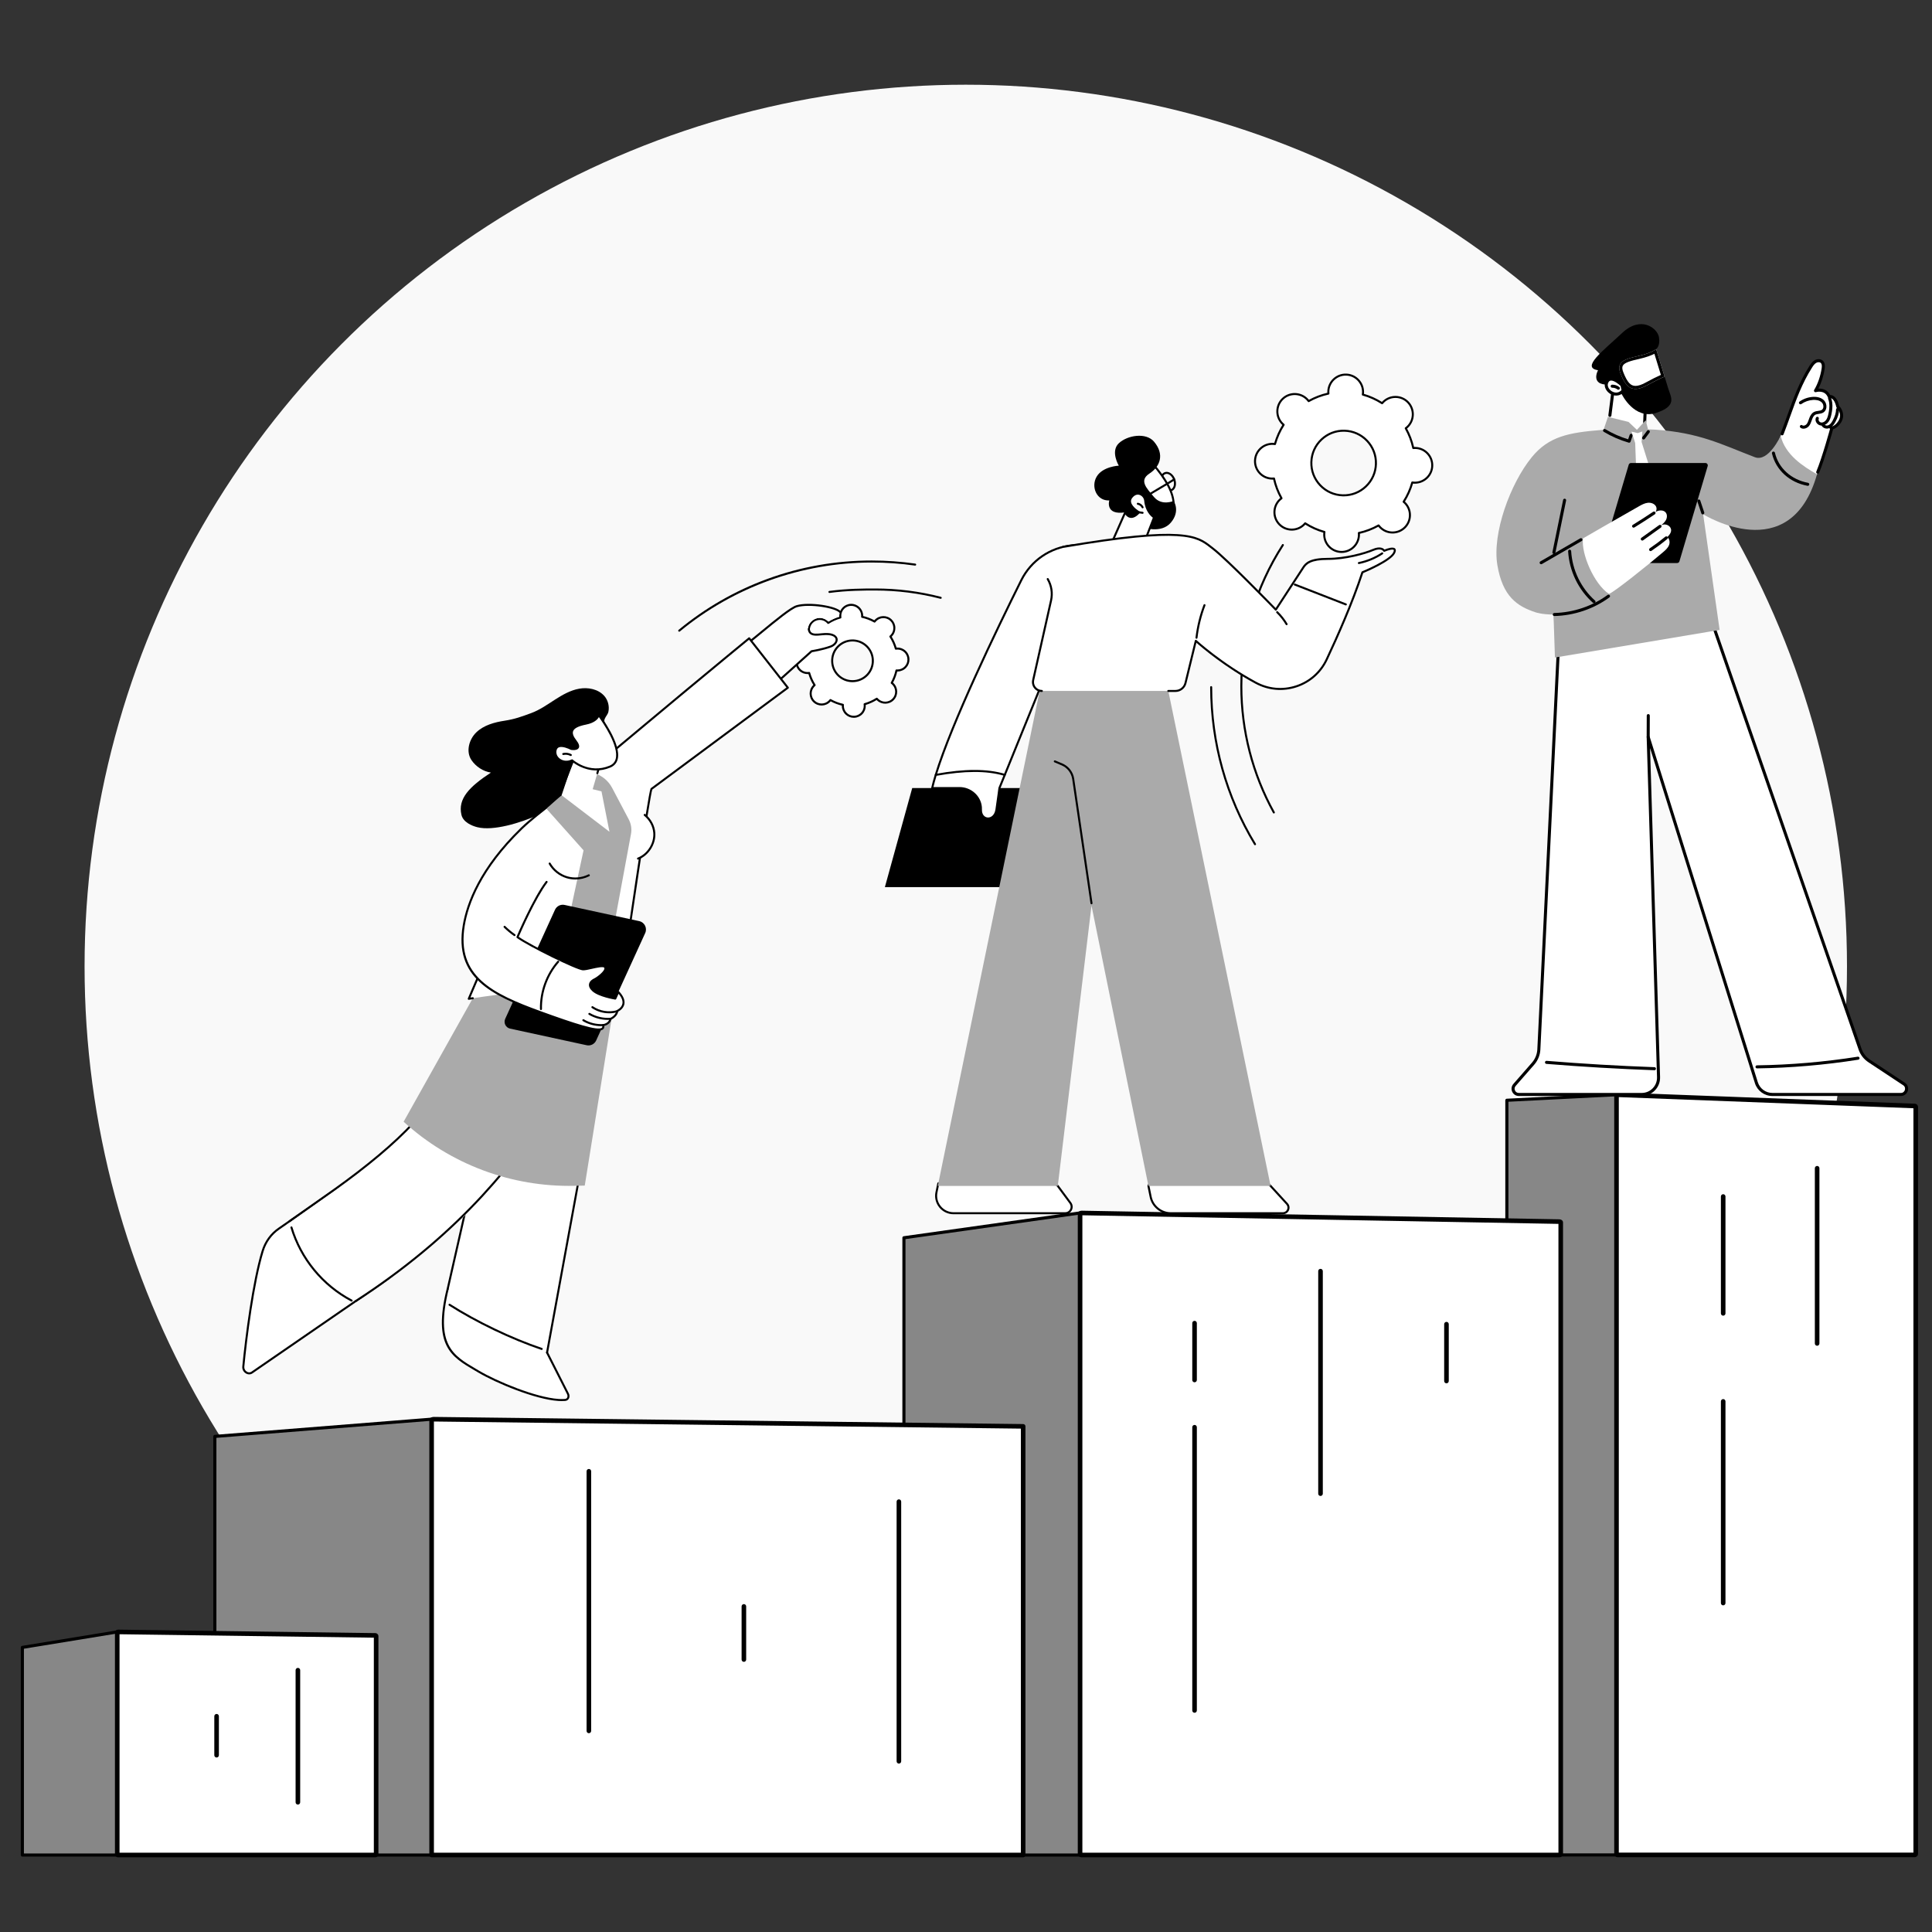 <?xml version="1.0" encoding="UTF-8" standalone="no"?>
<!DOCTYPE svg PUBLIC "-//W3C//DTD SVG 1.1//EN" "http://www.w3.org/Graphics/SVG/1.1/DTD/svg11.dtd">
<svg width="100%" height="100%" viewBox="0 0 1865 1865" version="1.1" xmlns="http://www.w3.org/2000/svg" xmlns:xlink="http://www.w3.org/1999/xlink" xml:space="preserve" xmlns:serif="http://www.serif.com/" style="fill-rule:evenodd;clip-rule:evenodd;stroke-linejoin:round;stroke-miterlimit:2;">
    <rect x="0" y="0" width="1865" height="1865" fill="#333333" stroke="none"/>
    <g transform="matrix(1,0,0,1,-2313.2,0)">
        <g id="Mesa-de-trabajo1" serif:id="Mesa de trabajo1" transform="matrix(0.889,0,0,0.954,2152.67,-270.658)">
            <rect x="180.511" y="283.793" width="2097.23" height="1955.51" style="fill:none;"/>
            <g transform="matrix(1.125,0,0,1.049,-172.194,-12.941)">
                <g transform="matrix(1.161,0,0,1.161,167.941,15.782)">
                    <circle cx="928.338" cy="1032.96" r="732.593" style="fill:rgb(249,249,249);"/>
                </g>
                <g transform="matrix(1,0,0,1,0,-90.639)">
                    <path d="M1874.9,2162.68L1767.99,2162.68L1767.99,1434.75L1873.83,1429.4L1874.9,2162.68Z" style="fill:rgb(135,135,135);fill-rule:nonzero;stroke:black;stroke-width:3px;"/>
                </g>
                <g transform="matrix(1,0,0,1,0,-90.639)">
                    <path d="M2161.56,2162.68L1874.9,2162.68C1874.31,2162.68 1873.83,2162.2 1873.83,2161.61L1873.83,1430.51C1873.83,1429.91 1874.33,1429.42 1874.94,1429.44L2161.6,1440.28C2162.18,1440.3 2162.64,1440.77 2162.64,1441.35L2162.64,2161.61C2162.64,2162.2 2162.16,2162.68 2161.56,2162.68Z" style="fill:white;fill-rule:nonzero;"/>
                </g>
                <g transform="matrix(1,0,0,1,0,-90.639)">
                    <path d="M1876.04,2160.47L2160.42,2160.47L2160.42,1442.45L1876.04,1431.7L1876.04,2160.47ZM2161.56,2164.89L1874.9,2164.89C1873.09,2164.89 1871.62,2163.42 1871.62,2161.61L1871.62,1430.51C1871.62,1429.63 1871.99,1428.76 1872.62,1428.15C1873.26,1427.53 1874.11,1427.17 1875.03,1427.23L2161.69,1438.07C2163.46,1438.14 2164.85,1439.57 2164.85,1441.35L2164.85,2161.61C2164.85,2163.42 2163.37,2164.89 2161.56,2164.89Z" style="fill-rule:nonzero;"/>
                </g>
                <g transform="matrix(1,0,0,1,0,-90.639)">
                    <path d="M2067.47,1671.55C2066.25,1671.55 2065.26,1670.56 2065.26,1669.33L2065.26,1500.31C2065.26,1499.09 2066.25,1498.1 2067.47,1498.1C2068.69,1498.1 2069.68,1499.09 2069.68,1500.31L2069.68,1669.33C2069.68,1670.56 2068.69,1671.55 2067.47,1671.55Z" style="fill-rule:nonzero;"/>
                </g>
                <g transform="matrix(1,0,0,1,0,-90.639)">
                    <path d="M1976.79,1642.53C1975.57,1642.53 1974.58,1641.54 1974.58,1640.32L1974.58,1527.57C1974.58,1526.35 1975.57,1525.36 1976.79,1525.36C1978.01,1525.36 1979,1526.35 1979,1527.57L1979,1640.32C1979,1641.54 1978.01,1642.53 1976.79,1642.53Z" style="fill-rule:nonzero;"/>
                </g>
                <g transform="matrix(1,0,0,1,0,-90.639)">
                    <path d="M1976.79,1921.96C1975.57,1921.96 1974.58,1920.97 1974.58,1919.75L1974.58,1725.2C1974.58,1723.98 1975.57,1722.99 1976.79,1722.99C1978.01,1722.99 1979,1723.98 1979,1725.2L1979,1919.75C1979,1920.97 1978.01,1921.96 1976.79,1921.96Z" style="fill-rule:nonzero;"/>
                </g>
                <g transform="matrix(1,0,0,1,0,-90.639)">
                    <path d="M1356.99,2162.79L1186.05,2162.79L1186.05,1567.38L1356.06,1543.43L1356.99,2162.79Z" style="fill:rgb(135,135,135);fill-rule:nonzero;stroke:black;stroke-width:3px;"/>
                </g>
                <g transform="matrix(1,0,0,1,0,-90.639)">
                    <path d="M1818.27,2162.79L1357.78,2162.79C1356.83,2162.79 1356.06,2162.42 1356.06,2161.97L1356.06,1544.3C1356.06,1543.83 1356.87,1543.45 1357.85,1543.48L1818.33,1551.79C1819.26,1551.81 1819.99,1552.16 1819.99,1552.61L1819.99,2161.97C1819.99,2162.42 1819.22,2162.79 1818.27,2162.79Z" style="fill:white;fill-rule:nonzero;"/>
                </g>
                <g transform="matrix(1,0,0,1,0,-90.639)">
                    <path d="M1358.28,2160.58L1817.78,2160.58L1817.78,1553.99L1358.28,1545.69L1358.28,2160.58ZM1818.27,2165L1357.78,2165C1355.51,2165 1353.85,2163.73 1353.85,2161.97L1353.85,1544.3C1353.85,1543.57 1354.15,1542.88 1354.68,1542.36C1355.42,1541.63 1356.58,1541.23 1357.89,1541.26L1818.38,1549.58C1820.63,1549.62 1822.2,1550.87 1822.2,1552.61L1822.2,2161.97C1822.2,2163.73 1820.55,2165 1818.27,2165Z" style="fill-rule:nonzero;"/>
                </g>
                <g transform="matrix(1,0,0,1,0,-90.639)">
                    <path d="M1588.13,1816.44C1586.91,1816.44 1585.92,1815.45 1585.92,1814.23L1585.92,1599.57C1585.92,1598.35 1586.91,1597.36 1588.13,1597.36C1589.36,1597.36 1590.35,1598.35 1590.35,1599.57L1590.35,1814.23C1590.35,1815.45 1589.36,1816.44 1588.13,1816.44Z" style="fill-rule:nonzero;"/>
                </g>
                <g transform="matrix(1,0,0,1,0,-90.639)">
                    <path d="M1466.56,1706.79C1465.34,1706.79 1464.35,1705.8 1464.35,1704.58L1464.35,1649.73C1464.35,1648.5 1465.34,1647.51 1466.56,1647.51C1467.78,1647.51 1468.77,1648.5 1468.77,1649.73L1468.77,1704.58C1468.77,1705.8 1467.78,1706.79 1466.56,1706.79Z" style="fill-rule:nonzero;"/>
                </g>
                <g transform="matrix(1,0,0,1,0,-28.661)">
                    <path d="M1466.56,1963.59C1465.34,1963.59 1464.35,1962.6 1464.35,1961.38L1464.35,1688.16C1464.35,1686.93 1465.34,1685.94 1466.56,1685.94C1467.78,1685.94 1468.77,1686.93 1468.77,1688.16L1468.77,1961.38C1468.77,1962.6 1467.78,1963.59 1466.56,1963.59Z" style="fill-rule:nonzero;"/>
                </g>
                <g transform="matrix(1,0,0,1,0,-90.639)">
                    <path d="M1709.71,1707.79C1708.48,1707.79 1707.49,1706.8 1707.49,1705.57L1707.49,1650.72C1707.49,1649.5 1708.48,1648.51 1709.71,1648.51C1710.93,1648.51 1711.92,1649.5 1711.92,1650.72L1711.92,1705.57C1711.92,1706.8 1710.93,1707.79 1709.71,1707.79Z" style="fill-rule:nonzero;"/>
                </g>
                <g transform="matrix(1,0,0,1,0,-90.639)">
                    <path d="M730.18,2162.79L520.943,2162.79L520.943,1759L730.18,1742.38L730.18,2162.79Z" style="fill:rgb(135,135,135);fill-rule:nonzero;stroke:black;stroke-width:3px;"/>
                </g>
                <g transform="matrix(1,0,0,1,0,-90.639)">
                    <path d="M1301.13,2162.79L730.18,2162.79L730.18,1743.26C730.18,1742.78 731.284,1742.39 732.616,1742.41L1301.13,1749.31L1301.13,2162.79Z" style="fill:white;fill-rule:nonzero;"/>
                </g>
                <g transform="matrix(1,0,0,1,0,-90.639)">
                    <path d="M732.393,2160.58L1298.92,2160.58L1298.92,1751.49L732.588,1744.62C732.521,1744.62 732.456,1744.62 732.393,1744.63L732.393,2160.58ZM1301.13,2165L730.181,2165C728.959,2165 727.968,2164.01 727.968,2162.79L727.968,1743.26C727.968,1742.57 728.252,1741.91 728.77,1741.39C729.895,1740.28 731.816,1740.17 732.645,1740.2L1301.15,1747.09C1302.37,1747.11 1303.34,1748.09 1303.34,1749.31L1303.34,2162.79C1303.34,2164.01 1302.35,2165 1301.13,2165Z" style="fill-rule:nonzero;"/>
                </g>
                <g transform="matrix(1,0,0,1,0,-90.639)">
                    <path d="M881.95,2045.29C880.728,2045.29 879.738,2044.3 879.738,2043.08L879.738,1792.62C879.738,1791.39 880.728,1790.4 881.95,1790.4C883.171,1790.4 884.162,1791.39 884.162,1792.62L884.162,2043.08C884.162,2044.3 883.171,2045.29 881.95,2045.29Z" style="fill-rule:nonzero;"/>
                </g>
                <g transform="matrix(1,0,0,1,0,-90.639)">
                    <path d="M1181.19,2074.59C1179.97,2074.59 1178.98,2073.6 1178.98,2072.38L1178.98,1821.91C1178.98,1820.69 1179.97,1819.7 1181.19,1819.7C1182.41,1819.7 1183.4,1820.69 1183.4,1821.91L1183.4,2072.38C1183.4,2073.6 1182.41,2074.59 1181.19,2074.59Z" style="fill-rule:nonzero;"/>
                </g>
                <g transform="matrix(1,0,0,1,0,-90.639)">
                    <path d="M1031.57,1976.45C1030.35,1976.45 1029.36,1975.46 1029.36,1974.24L1029.36,1922.97C1029.36,1921.75 1030.35,1920.76 1031.57,1920.76C1032.79,1920.76 1033.78,1921.75 1033.78,1922.97L1033.78,1974.24C1033.78,1975.46 1032.79,1976.45 1031.57,1976.45Z" style="fill-rule:nonzero;"/>
                </g>
                <g transform="matrix(1,0,0,1,0,-90.639)">
                    <path d="M427.601,2162.79L335.152,2162.79L335.152,1962.52L426.729,1947.58L427.601,2162.79Z" style="fill:rgb(135,135,135);fill-rule:nonzero;stroke:black;stroke-width:3px;"/>
                </g>
                <g transform="matrix(1,0,0,1,0,-90.639)">
                    <path d="M675.747,2162.79L427.601,2162.79C427.12,2162.79 426.729,2162.46 426.729,2162.07L426.729,1948.31C426.729,1947.91 427.128,1947.58 427.615,1947.59L675.761,1950.94C676.237,1950.95 676.619,1951.27 676.619,1951.66L676.619,2162.07C676.619,2162.46 676.229,2162.79 675.747,2162.79Z" style="fill:white;fill-rule:nonzero;"/>
                </g>
                <g transform="matrix(1,0,0,1,0,-90.639)">
                    <path d="M428.942,2160.58L674.407,2160.58L674.407,1953.14L428.942,1949.82L428.942,2160.58ZM675.747,2165L427.601,2165C425.901,2165 424.518,2163.68 424.518,2162.07L424.518,1948.31C424.518,1947.54 424.823,1946.82 425.379,1946.27C425.967,1945.69 426.832,1945.38 427.645,1945.38L675.792,1948.73C677.468,1948.75 678.831,1950.07 678.831,1951.66L678.831,2162.07C678.831,2163.68 677.447,2165 675.747,2165Z" style="fill-rule:nonzero;"/>
                </g>
                <g transform="matrix(1,0,0,1,0,-90.639)">
                    <path d="M601.096,2114.14C599.874,2114.14 598.883,2113.15 598.883,2111.93L598.883,1984.49C598.883,1983.27 599.874,1982.28 601.096,1982.28C602.317,1982.28 603.308,1983.27 603.308,1984.49L603.308,2111.93C603.308,2113.15 602.317,2114.14 601.096,2114.14Z" style="fill-rule:nonzero;"/>
                </g>
                <g transform="matrix(1,0,0,1,0,-90.639)">
                    <path d="M522.632,2068.73C521.409,2068.73 520.419,2067.74 520.419,2066.52L520.419,2028.92C520.419,2027.7 521.409,2026.71 522.632,2026.71C523.853,2026.71 524.844,2027.7 524.844,2028.92L524.844,2066.52C524.844,2067.74 523.853,2068.73 522.632,2068.73Z" style="fill-rule:nonzero;"/>
                </g>
                <g transform="matrix(0.914,0,0,0.914,157.648,162.631)">
                    <g transform="matrix(0.485,0,0,0.485,262.657,560.079)">
                        <path d="M1858.41,419.292C1858.23,419.292 1858.04,419.271 1857.86,419.221C1811.73,407.275 1763.94,401.217 1715.83,401.217C1692,401.217 1655.99,401.217 1616.45,406.506C1615.23,406.669 1614.14,405.818 1613.98,404.618C1613.82,403.413 1614.66,402.307 1615.87,402.145C1655.7,396.818 1691.89,396.818 1715.83,396.818C1764.32,396.818 1812.47,402.923 1858.96,414.963C1860.14,415.266 1860.85,416.467 1860.54,417.645C1860.29,418.635 1859.39,419.292 1858.41,419.292Z" style="fill-rule:nonzero;"/>
                    </g>
                    <g transform="matrix(0.485,0,0,0.485,262.657,560.079)">
                        <path d="M1289.07,490.807C1288.44,490.807 1287.81,490.534 1287.37,490.008C1286.6,489.071 1286.73,487.684 1287.67,486.91C1345.64,439.068 1410.66,401.767 1480.92,376.041C1553.63,349.416 1630.13,335.917 1708.27,335.917C1740.03,335.917 1771.94,338.189 1803.13,342.668C1804.33,342.843 1805.17,343.958 1804.99,345.161C1804.82,346.363 1803.74,347.214 1802.5,347.025C1771.52,342.574 1739.82,340.316 1708.27,340.316C1556.04,340.316 1407.67,393.583 1290.47,490.304C1290.06,490.642 1289.56,490.807 1289.07,490.807Z" style="fill-rule:nonzero;"/>
                    </g>
                    <g transform="matrix(0.485,0,0,0.485,262.657,560.079)">
                        <path d="M1696.81,521.976C1714.61,538.777 1715.41,566.824 1698.61,584.619C1681.81,602.414 1653.76,603.221 1635.97,586.419C1618.17,569.618 1617.37,541.571 1634.17,523.776C1650.97,505.98 1679.02,505.174 1696.81,521.976ZM1750.04,465.599C1740.46,456.551 1725.35,456.985 1716.31,466.568C1715.63,467.282 1715.03,468.035 1714.46,468.805C1705.86,463.958 1696.71,460.508 1687.32,458.465C1687.41,457.511 1687.46,456.547 1687.43,455.566C1687.05,442.393 1676.06,432.021 1662.89,432.399C1649.72,432.778 1639.34,443.763 1639.72,456.937C1639.75,457.918 1639.86,458.878 1640,459.825C1630.74,462.405 1621.8,466.374 1613.5,471.707C1612.88,470.97 1612.24,470.253 1611.52,469.579C1601.94,460.531 1586.84,460.965 1577.79,470.548C1568.74,480.13 1569.18,495.232 1578.76,504.28C1579.47,504.954 1580.23,505.559 1581,506.127C1576.15,514.724 1572.7,523.877 1570.66,533.269C1569.7,533.181 1568.74,533.131 1567.76,533.16C1554.58,533.539 1544.21,544.524 1544.59,557.697C1544.97,570.871 1555.95,581.243 1569.13,580.864C1570.11,580.836 1571.07,580.731 1572.02,580.588C1574.6,589.848 1578.56,598.788 1583.9,607.092C1583.16,607.704 1582.44,608.35 1581.77,609.064C1572.72,618.647 1573.16,633.75 1582.74,642.797C1592.32,651.844 1607.42,651.41 1616.47,641.828C1617.15,641.113 1617.75,640.36 1618.32,639.59C1626.91,644.437 1636.07,647.886 1645.46,649.93C1645.37,650.884 1645.32,651.848 1645.35,652.829C1645.73,666.002 1656.71,676.375 1669.89,675.996C1683.06,675.618 1693.43,664.632 1693.05,651.459C1693.03,650.477 1692.92,649.517 1692.78,648.57C1702.04,645.991 1710.98,642.021 1719.28,636.688C1719.89,637.425 1720.54,638.143 1721.26,638.816C1730.84,647.864 1745.94,647.43 1754.99,637.848C1764.04,628.265 1763.6,613.163 1754.02,604.116C1753.3,603.441 1752.55,602.836 1751.78,602.268C1756.63,593.671 1760.08,584.519 1762.12,575.126C1763.07,575.214 1764.04,575.264 1765.02,575.235C1778.19,574.857 1788.57,563.871 1788.19,550.698C1787.81,537.525 1776.82,527.152 1763.65,527.531C1762.67,527.559 1761.71,527.664 1760.76,527.807C1758.18,518.548 1754.21,509.607 1748.88,501.304C1749.62,500.691 1750.33,500.045 1751.01,499.331C1760.06,489.748 1759.62,474.646 1750.04,465.599Z" style="fill:white;fill-rule:nonzero;"/>
                    </g>
                    <g transform="matrix(0.485,0,0,0.485,262.657,560.079)">
                        <path d="M1666.4,512.102C1655.21,512.102 1644.04,516.523 1635.77,525.285C1619.83,542.17 1620.59,568.878 1637.48,584.818C1654.36,600.762 1681.06,599.995 1697.01,583.11C1712.95,566.226 1712.19,539.517 1695.3,523.575C1687.18,515.904 1676.78,512.102 1666.4,512.102ZM1666.38,600.688C1654.91,600.688 1643.43,596.491 1634.46,588.019C1615.81,570.41 1614.96,540.916 1632.57,522.265C1650.18,503.619 1679.67,502.772 1698.32,520.375C1716.97,537.983 1717.82,567.482 1700.21,586.13C1691.07,595.806 1678.74,600.688 1666.38,600.688ZM1618.32,637.39C1618.69,637.39 1619.06,637.483 1619.4,637.674C1627.71,642.357 1636.63,645.757 1645.93,647.779C1647.01,648.015 1647.75,649.025 1647.65,650.131C1647.56,651.113 1647.53,651.974 1647.55,652.767C1647.72,658.55 1650.12,663.922 1654.33,667.895C1658.54,671.867 1664.06,673.941 1669.82,673.795C1675.61,673.63 1680.98,671.222 1684.95,667.014C1688.93,662.808 1691.02,657.306 1690.86,651.521C1690.83,650.718 1690.75,649.858 1690.6,648.9C1690.44,647.8 1691.12,646.748 1692.19,646.451C1701.35,643.899 1710.07,639.992 1718.09,634.836C1719.03,634.237 1720.27,634.43 1720.98,635.283C1721.61,636.043 1722.19,636.675 1722.77,637.218C1731.45,645.416 1745.19,645.025 1753.39,636.338C1761.59,627.653 1761.19,613.915 1752.51,605.713C1751.92,605.163 1751.28,604.63 1750.47,604.038C1749.58,603.378 1749.32,602.154 1749.86,601.187C1754.55,592.882 1757.95,583.958 1759.97,574.659C1760.21,573.574 1761.22,572.831 1762.32,572.937C1763.32,573.026 1764.15,573.061 1764.96,573.035C1770.74,572.87 1776.12,570.461 1780.09,566.253C1784.06,562.047 1786.16,556.546 1785.99,550.761C1785.82,544.978 1783.42,539.605 1779.21,535.633C1775,531.657 1769.43,529.524 1763.71,529.73C1762.91,529.753 1762.05,529.837 1761.09,529.981C1759.98,530.138 1758.94,529.468 1758.64,528.398C1756.09,519.234 1752.18,510.517 1747.03,502.491C1746.43,501.557 1746.62,500.321 1747.48,499.61C1748.23,498.985 1748.86,498.399 1749.41,497.819C1753.38,493.613 1755.48,488.111 1755.31,482.328C1755.14,476.543 1752.74,471.17 1748.53,467.199C1739.84,458.997 1726.11,459.394 1717.91,468.077C1717.36,468.655 1716.81,469.319 1716.23,470.109C1715.57,471.001 1714.35,471.267 1713.38,470.722C1705.08,466.039 1696.15,462.638 1686.85,460.617C1685.77,460.38 1685.03,459.371 1685.13,458.264C1685.22,457.268 1685.25,456.43 1685.23,455.628C1684.89,443.689 1674.81,434.308 1662.95,434.598C1651.01,434.941 1641.58,444.935 1641.92,456.875C1641.94,457.669 1642.02,458.505 1642.17,459.5C1642.34,460.6 1641.66,461.647 1640.59,461.944C1631.42,464.496 1622.71,468.404 1614.68,473.559C1613.75,474.159 1612.51,473.967 1611.8,473.11C1611.18,472.358 1610.59,471.727 1610.01,471.179C1605.8,467.205 1600.26,465.1 1594.52,465.276C1588.73,465.441 1583.36,467.85 1579.39,472.058C1571.19,480.743 1571.58,494.48 1580.27,502.68C1580.85,503.226 1581.49,503.758 1582.3,504.358C1583.2,505.017 1583.46,506.242 1582.91,507.208C1578.23,515.513 1574.83,524.439 1572.81,533.736C1572.57,534.823 1571.54,535.541 1570.46,535.459C1569.46,535.367 1568.62,535.339 1567.82,535.36C1562.04,535.526 1556.66,537.934 1552.69,542.14C1548.72,546.348 1546.62,551.85 1546.79,557.635C1546.96,563.417 1549.36,568.791 1553.57,572.762C1557.78,576.736 1563.37,578.788 1569.06,578.664C1569.87,578.642 1570.73,578.56 1571.69,578.414C1572.79,578.242 1573.84,578.925 1574.13,579.998C1576.69,589.162 1580.59,597.876 1585.75,605.904C1586.35,606.839 1586.16,608.074 1585.3,608.785C1584.53,609.432 1583.91,609.999 1583.37,610.575C1575.17,619.26 1575.56,632.997 1584.25,641.197C1592.93,649.395 1606.67,649.005 1614.87,640.318C1615.41,639.743 1615.95,639.096 1616.55,638.282C1616.98,637.704 1617.64,637.39 1618.32,637.39ZM1669.18,678.206C1662.5,678.206 1656.19,675.697 1651.31,671.093C1646.25,666.315 1643.35,659.852 1643.15,652.892C1643.14,652.494 1643.14,652.084 1643.15,651.661C1634.7,649.652 1626.55,646.55 1618.89,642.417C1618.62,642.741 1618.35,643.046 1618.07,643.338C1608.21,653.783 1591.68,654.262 1581.23,644.397C1570.78,634.531 1570.3,618.003 1580.17,607.554C1580.45,607.262 1580.73,606.974 1581.04,606.682C1576.47,599.267 1572.91,591.314 1570.42,582.992C1570,583.028 1569.59,583.05 1569.19,583.063C1562.28,583.235 1555.62,580.743 1550.55,575.961C1545.49,571.184 1542.59,564.72 1542.39,557.759C1542.19,550.801 1544.71,544.183 1549.49,539.122C1554.27,534.059 1560.74,531.161 1567.69,530.961C1568.09,530.95 1568.5,530.948 1568.93,530.958C1570.93,522.505 1574.04,514.362 1578.17,506.702C1577.84,506.426 1577.54,506.156 1577.25,505.879C1566.8,496.014 1566.33,479.486 1576.19,469.038C1580.97,463.976 1587.43,461.079 1594.39,460.878C1601.31,460.683 1607.97,463.199 1613.03,467.979C1613.32,468.253 1613.61,468.543 1613.91,468.851C1621.32,464.286 1629.27,460.72 1637.59,458.23C1637.56,457.809 1637.54,457.403 1637.52,456.999C1637.11,442.636 1648.46,430.613 1662.82,430.198C1663.08,430.192 1663.33,430.188 1663.58,430.188C1677.61,430.188 1689.22,441.39 1689.63,455.504C1689.64,455.901 1689.64,456.312 1689.63,456.735C1698.08,458.743 1706.23,461.845 1713.89,465.976C1714.16,465.652 1714.43,465.347 1714.71,465.055C1724.57,454.61 1741.1,454.136 1751.55,463.998C1756.61,468.777 1759.51,475.244 1759.71,482.202C1759.91,489.159 1757.39,495.78 1752.61,500.841C1752.33,501.131 1752.04,501.421 1751.74,501.711C1756.3,509.125 1759.87,517.079 1762.36,525.401C1762.78,525.367 1763.18,525.343 1763.58,525.331C1770.5,525.125 1777.16,527.653 1782.23,532.433C1787.29,537.212 1790.19,543.678 1790.39,550.636C1790.59,557.594 1788.07,564.212 1783.29,569.274C1778.51,574.337 1772.04,577.235 1765.08,577.435C1764.68,577.443 1764.27,577.447 1763.85,577.435C1761.84,585.89 1758.74,594.034 1754.61,601.694C1754.93,601.969 1755.24,602.242 1755.53,602.515C1765.98,612.381 1766.45,628.909 1756.59,639.358C1746.72,649.811 1730.19,650.277 1719.75,640.417C1719.46,640.142 1719.17,639.852 1718.87,639.545C1711.46,644.112 1703.51,647.678 1695.18,650.166C1695.22,650.584 1695.24,650.99 1695.26,651.392C1695.46,658.354 1692.93,664.973 1688.15,670.036C1683.37,675.097 1676.91,677.995 1669.95,678.195C1669.69,678.201 1669.44,678.206 1669.18,678.206Z" style="fill-rule:nonzero;"/>
                    </g>
                    <g transform="matrix(0.485,0,0,0.485,262.657,560.079)">
                        <path d="M1125.65,630.298C1112.45,615.727 1090.66,611.403 1071.31,614.861C1051.95,618.319 1034.48,628.424 1017.96,639.074C1001.43,649.724 985.159,661.208 966.702,667.988C945.692,675.707 931.03,681.143 908.905,684.539C886.78,687.936 863.967,694.122 847.688,709.474C831.41,724.826 824.142,751.608 836.665,770.146C846.315,784.429 862.017,794.736 879.052,797.438C832.218,828.078 806.58,854.363 814.955,889.522C818.656,905.061 836.833,913.148 849.581,916.301C884.508,924.939 942.568,907.163 982.457,889.522C1011.35,876.745 1037.21,857.824 1065.54,843.829C1093.86,829.835 1114.22,800.748 1127.66,772.177C1138.92,748.239 1140.83,718.988 1129.94,694.561C1127.25,688.507 1124.6,686.49 1126.8,680.692C1128.97,674.985 1133.63,671.257 1134.96,664.646C1137.36,652.69 1133.85,639.357 1125.65,630.298Z" style="fill-rule:nonzero;"/>
                    </g>
                    <g transform="matrix(0.485,0,0,0.485,262.657,560.079)">
                        <path d="M778.985,1948.86C762.397,2051.76 798.211,2068.89 852.121,2100.75C893.745,2125.35 977.128,2159.34 1026.19,2162.58C1033.52,2163.07 1039.83,2162.58 1039.83,2162.58C1047.01,2162.58 1049.93,2155.27 1046.7,2148.98C1035.37,2126.89 998.717,2051.5 998.717,2051.5C998.717,2051.5 972.917,2045.03 924.714,2026.18C876.511,2007.33 784.868,1953.01 784.868,1953.01L778.985,1948.86Z" style="fill:white;fill-rule:nonzero;"/>
                    </g>
                    <g transform="matrix(0.485,0,0,0.485,262.657,560.079)">
                        <path d="M1151.37,1241.63L1001.99,2053.88C1001.99,2053.88 764.676,2010.49 770.973,1982.65C809.148,1813.84 902.972,1399.9 924.412,1317.3L1151.37,1241.63Z" style="fill:white;fill-rule:nonzero;"/>
                    </g>
                    <g transform="matrix(0.485,0,0,0.485,262.657,560.079)">
                        <path d="M1001.31,2061.69C1001.18,2061.69 1001.05,2061.68 1000.91,2061.65C999.72,2061.43 998.929,2060.29 999.148,2059.09L1148.54,1244.89L926.242,1319C912.062,1373.95 865.227,1576.74 787.014,1921.86C786.743,1923.05 785.562,1923.78 784.382,1923.52C783.196,1923.25 782.453,1922.08 782.722,1920.89C861.504,1573.26 908.459,1370 922.282,1316.74C922.469,1316.02 923.008,1315.44 923.715,1315.21L1150.67,1239.54C1151.41,1239.29 1152.22,1239.46 1152.81,1239.97C1153.4,1240.48 1153.68,1241.26 1153.53,1242.03L1003.48,2059.88C1003.28,2060.95 1002.36,2061.69 1001.31,2061.69Z" style="fill-rule:nonzero;"/>
                    </g>
                    <g transform="matrix(0.485,0,0,0.485,262.657,560.079)">
                        <path d="M1033.01,2165C1030.95,2165 1028.56,2164.94 1026.04,2164.78C975.359,2161.43 890.371,2125.91 851.001,2102.64C848.713,2101.29 846.443,2099.96 844.194,2098.64C792.878,2068.59 752.346,2044.86 782.73,1920.85C783.022,1919.67 784.221,1918.96 785.392,1919.24C786.571,1919.53 787.293,1920.72 787.005,1921.9C757.401,2042.72 796.683,2065.72 846.417,2094.85C848.671,2096.17 850.948,2097.5 853.24,2098.85C892.242,2121.9 976.324,2157.08 1026.33,2160.39C1033.43,2160.87 1039.6,2160.4 1039.66,2160.39C1042.09,2160.38 1043.83,2159.48 1044.87,2157.78C1046.17,2155.65 1046.12,2152.67 1044.74,2149.98C1033.53,2128.15 999.69,2061.16 999.348,2060.48C998.8,2059.4 999.234,2058.07 1000.32,2057.52C1001.4,2056.97 1002.73,2057.41 1003.28,2058.5C1003.61,2059.17 1037.46,2126.15 1048.66,2147.97C1050.73,2152.01 1050.72,2156.65 1048.63,2160.07C1046.8,2163.07 1043.59,2164.78 1039.83,2164.78C1039.77,2164.79 1037.01,2165 1033.01,2165Z" style="fill-rule:nonzero;"/>
                    </g>
                    <g transform="matrix(0.485,0,0,0.485,262.657,560.079)">
                        <path d="M989.682,2053.75C989.45,2053.75 989.211,2053.72 988.979,2053.64C923.286,2031.5 846.185,1994.57 787.763,1957.26C786.739,1956.61 786.44,1955.25 787.093,1954.22C787.746,1953.2 789.104,1952.9 790.13,1953.55C848.273,1990.68 925.006,2027.44 990.384,2049.47C991.535,2049.86 992.154,2051.11 991.765,2052.26C991.456,2053.18 990.601,2053.75 989.682,2053.75Z" style="fill-rule:nonzero;"/>
                    </g>
                    <g transform="matrix(0.485,0,0,0.485,262.657,560.079)">
                        <path d="M417.469,1789.69C400.622,1801.28 388.183,1818.38 381.977,1838.67C360.619,1908.5 345.275,2034.17 339.93,2090.09C338.926,2100.59 350.648,2108.48 358.855,2102.83L656.183,1898.23C646.225,1813.27 604.217,1758.64 547.179,1699.95L417.469,1789.69Z" style="fill:white;fill-rule:nonzero;"/>
                    </g>
                    <g transform="matrix(0.485,0,0,0.485,262.657,560.079)">
                        <path d="M417.469,1789.69L417.49,1789.69L417.469,1789.69ZM546.898,1702.82L418.721,1791.5L418.714,1791.5C402.135,1802.91 390.159,1819.44 384.08,1839.32C363.444,1906.78 347.996,2028.82 342.12,2090.3C341.71,2094.58 343.922,2098.81 347.756,2101.06C351.059,2103.01 354.742,2103 357.608,2101.02L653.841,1897.17C644.16,1817.56 605.727,1763.56 546.898,1702.82ZM352.816,2106.93C350.371,2106.93 347.873,2106.24 345.525,2104.86C340.224,2101.74 337.168,2095.86 337.74,2089.88C343.631,2028.24 359.134,1905.83 379.874,1838.03C386.245,1817.2 398.814,1799.86 416.221,1787.88L545.928,1698.14C546.813,1697.53 548.007,1697.65 548.757,1698.42C609.288,1760.71 648.737,1815.82 658.368,1897.97C658.462,1898.78 658.101,1899.58 657.431,1900.04L360.103,2104.65C357.893,2106.17 355.384,2106.93 352.816,2106.93Z" style="fill-rule:nonzero;"/>
                    </g>
                    <g transform="matrix(0.485,0,0,0.485,262.657,560.079)">
                        <path d="M820.205,1392.89C805.655,1426.06 786.476,1461.47 761.128,1497.79C665.81,1634.37 495.298,1732.14 435.76,1780.58C435.76,1780.58 429.27,1837.61 486.434,1897.01C505.997,1917.33 587.97,1946.33 587.97,1946.33C875.108,1767.63 1007.33,1545.85 1067.6,1392.89L820.205,1392.89Z" style="fill:white;fill-rule:nonzero;"/>
                    </g>
                    <g transform="matrix(0.485,0,0,0.485,262.657,560.079)">
                        <path d="M440.637,1775.86C439.949,1775.86 439.275,1775.54 438.845,1774.94C438.138,1773.95 438.366,1772.58 439.356,1771.87C455.356,1760.44 471.736,1748.99 487.577,1737.92C520.294,1715.05 554.129,1691.4 586.329,1666.66C654.271,1614.45 701.411,1570.24 739.176,1523.33C765.022,1491.22 788.552,1454.49 811.105,1411.04C811.662,1409.96 812.992,1409.54 814.072,1410.1C815.15,1410.66 815.569,1411.99 815.011,1413.07C792.32,1456.78 768.636,1493.75 742.604,1526.09C704.609,1573.28 657.24,1617.71 589.009,1670.15C556.731,1694.95 522.856,1718.63 490.099,1741.52C474.267,1752.59 457.895,1764.03 441.913,1775.45C441.526,1775.73 441.079,1775.86 440.637,1775.86Z" style="fill-rule:nonzero;"/>
                    </g>
                    <g transform="matrix(0.485,0,0,0.485,262.657,560.079)">
                        <path d="M585.416,1949.13C584.694,1949.13 583.987,1948.77 583.566,1948.12C582.906,1947.1 583.199,1945.74 584.219,1945.08C590.779,1940.84 597.402,1936.49 603.9,1932.15C653.758,1898.88 701.215,1863.07 744.955,1825.73C785.505,1791.12 823.767,1754.42 858.677,1716.66C890.784,1681.92 920.704,1645.59 947.607,1608.66C972.21,1574.9 994.717,1540.06 1014.5,1505.12C1032.27,1473.76 1048.05,1441.95 1061.41,1410.58C1061.88,1409.46 1063.17,1408.95 1064.29,1409.42C1065.41,1409.9 1065.93,1411.19 1065.45,1412.3C1052.03,1443.83 1036.17,1475.78 1018.33,1507.29C998.463,1542.37 975.864,1577.35 951.165,1611.25C924.16,1648.32 894.13,1684.78 861.908,1719.64C826.882,1757.54 788.494,1794.36 747.812,1829.08C703.941,1866.53 656.344,1902.44 606.341,1935.81C599.828,1940.16 593.188,1944.52 586.608,1948.78C586.238,1949.02 585.824,1949.13 585.416,1949.13Z" style="fill-rule:nonzero;"/>
                    </g>
                    <g transform="matrix(0.485,0,0,0.485,262.657,560.079)">
                        <path d="M575.757,1948.53C575.412,1948.53 575.061,1948.45 574.735,1948.27C511.337,1914.9 463.197,1856.41 442.66,1787.81C442.313,1786.65 442.974,1785.42 444.136,1785.08C445.3,1784.73 446.527,1785.39 446.875,1786.55C467.077,1854.02 514.425,1911.55 576.784,1944.38C577.858,1944.95 578.273,1946.28 577.706,1947.35C577.313,1948.1 576.548,1948.53 575.757,1948.53Z" style="fill-rule:nonzero;"/>
                    </g>
                    <g transform="matrix(0.485,0,0,0.485,262.657,560.079)">
                        <path d="M940.729,1651.88C940.432,1651.88 940.129,1651.81 939.842,1651.69L724.493,1556.42C723.382,1555.93 722.88,1554.63 723.372,1553.52C723.861,1552.41 725.167,1551.91 726.271,1552.4L941.62,1647.66C942.731,1648.15 943.233,1649.45 942.742,1650.56C942.378,1651.39 941.573,1651.88 940.729,1651.88Z" style="fill-rule:nonzero;"/>
                    </g>
                    <g transform="matrix(0.485,0,0,0.485,262.657,560.079)">
                        <path d="M1158.52,1229.04L1083.41,1696.12L1060.97,1696.61C923.651,1699.63 790.447,1649.7 689.012,1557.17L865.841,1241.63L1158.52,1229.04Z" style="fill:rgb(170,170,170);fill-rule:nonzero;"/>
                    </g>
                    <g transform="matrix(0.485,0,0,0.485,262.657,560.079)">
                        <path d="M1447.23,508.949C1486.5,477.059 1529.65,439.883 1545.08,435.353C1572.72,427.24 1634.43,436.103 1638.83,448.755C1638.08,450.063 1637.38,454.863 1637.62,458.278C1631.8,459.985 1623.72,463.049 1613.87,468.925C1613.87,468.925 1605.94,460.623 1595.02,460.895C1578.05,461.318 1571.55,475.824 1571.55,475.824C1571.55,475.824 1569.22,481.431 1569.25,484.881C1569.3,491.824 1574.99,498.931 1601.15,496.317C1640.31,492.404 1637.43,516.538 1618.28,523.319C1599.13,530.101 1577.26,533.341 1577.26,533.341L1510.43,593.349L1447.23,508.949Z" style="fill:white;fill-rule:nonzero;"/>
                    </g>
                    <g transform="matrix(0.485,0,0,0.485,262.657,560.079)">
                        <path d="M1510.43,595.548C1509.83,595.548 1509.23,595.301 1508.8,594.818C1507.98,593.913 1508.06,592.523 1508.96,591.711L1575.79,531.704C1576.11,531.417 1576.51,531.229 1576.94,531.165C1577.15,531.133 1598.83,527.876 1617.55,521.247C1625.47,518.441 1630.74,512.07 1629.55,506.74C1628.38,501.514 1620.36,496.603 1601.37,498.506C1587.95,499.847 1578.26,500.817 1572.58,494.412C1570.49,492.044 1569.34,488.884 1569.17,485.013C1569.11,483.8 1570.05,482.771 1571.26,482.717C1572.49,482.638 1573.51,483.602 1573.56,484.816C1573.69,487.656 1574.47,489.903 1575.88,491.495C1580.06,496.216 1588.36,495.385 1600.93,494.128C1628.43,491.366 1633.08,502.352 1633.84,505.78C1635.54,513.367 1629.16,521.799 1619.02,525.393C1601.75,531.509 1582.07,534.806 1578.24,535.414L1511.9,594.985C1511.48,595.363 1510.96,595.548 1510.43,595.548Z" style="fill-rule:nonzero;"/>
                    </g>
                    <g transform="matrix(0.485,0,0,0.485,262.657,560.079)">
                        <path d="M1447.23,511.148C1446.59,511.148 1445.96,510.871 1445.52,510.334C1444.76,509.391 1444.9,508.008 1445.84,507.241C1452.74,501.643 1459.75,495.881 1466.71,490.161C1499.93,462.875 1531.31,437.103 1544.46,433.242C1571.69,425.249 1632.84,434.293 1642.12,447.687C1642.82,448.686 1642.57,450.056 1641.57,450.748C1640.57,451.438 1639.2,451.188 1638.51,450.191C1630.98,439.33 1572.39,429.621 1545.7,437.466C1533.41,441.072 1500.92,467.755 1469.51,493.561C1462.54,499.286 1455.52,505.052 1448.61,510.656C1448.21,510.987 1447.72,511.148 1447.23,511.148Z" style="fill-rule:nonzero;"/>
                    </g>
                    <g transform="matrix(0.485,0,0,0.485,262.657,560.079)">
                        <path d="M1087.37,964.671C1087.37,964.671 1003.4,870.545 1001.69,872.089C999.981,873.634 862.254,959.938 819.961,1129.98C802.512,1200.14 849.804,1245.35 849.804,1245.35L830.84,1289.63C830.84,1289.63 1038.02,1259.11 1049.63,1263.15C1049.63,1263.15 1058.96,1002.16 1087.37,964.671Z" style="fill:white;fill-rule:nonzero;"/>
                    </g>
                    <g transform="matrix(0.485,0,0,0.485,262.657,560.079)">
                        <path d="M830.841,1291.83C830.162,1291.83 829.513,1291.52 829.092,1290.97C828.611,1290.34 828.506,1289.5 828.819,1288.77L911.075,1096.68C911.554,1095.56 912.854,1095.04 913.962,1095.53C915.08,1096 915.597,1097.3 915.118,1098.41L834.398,1286.91L839.324,1286.22C840.527,1286.04 841.638,1286.89 841.807,1288.1C841.977,1289.3 841.137,1290.41 839.934,1290.58L831.146,1291.81C831.045,1291.83 830.942,1291.83 830.841,1291.83Z" style="fill-rule:nonzero;"/>
                    </g>
                    <g transform="matrix(0.485,0,0,0.485,262.657,560.079)">
                        <path d="M998.737,874.595C1225.21,682.528 1441.39,505.237 1441.39,505.237L1525.6,612.706L1228.65,832.982C1223.08,843.495 1165,1242.85 1165,1242.85L1127.25,1248.14L998.737,874.595Z" style="fill:white;fill-rule:nonzero;"/>
                    </g>
                    <g transform="matrix(0.485,0,0,0.485,262.657,560.079)">
                        <path d="M1156.1,1246.3C1155.02,1246.3 1154.08,1245.51 1153.92,1244.41C1153.75,1243.2 1154.59,1242.09 1155.8,1241.92L1163.06,1240.9C1170.04,1192.95 1221.19,842.37 1226.7,831.953C1226.85,831.663 1227.07,831.412 1227.33,831.216L1522.48,612.285L1441.05,508.364C1420.01,525.636 1213.38,695.44 1000.16,876.272C999.237,877.057 997.849,876.947 997.059,876.017C996.272,875.091 996.386,873.703 997.314,872.917C1221.21,683.035 1437.83,505.31 1440,503.535C1440.45,503.159 1441.04,502.983 1441.63,503.05C1442.22,503.114 1442.76,503.415 1443.12,503.879L1527.33,611.348C1527.7,611.816 1527.86,612.411 1527.78,613C1527.7,613.588 1527.39,614.119 1526.91,614.471L1230.44,834.391C1225.13,849.474 1183.09,1133.74 1167.18,1243.17C1167.04,1244.14 1166.27,1244.9 1165.31,1245.03L1156.41,1246.28C1156.3,1246.29 1156.2,1246.3 1156.1,1246.3Z" style="fill-rule:nonzero;"/>
                    </g>
                    <g transform="matrix(0.485,0,0,0.485,262.657,560.079)">
                        <path d="M1213.93,889.522C1225.64,899.139 1233.67,913.366 1234.81,928.511C1236.59,952.117 1221.49,976.021 1199.4,984.581L1213.93,889.522Z" style="fill:white;fill-rule:nonzero;"/>
                    </g>
                    <g transform="matrix(0.485,0,0,0.485,262.657,560.079)">
                        <path d="M1199.4,986.781C1198.52,986.781 1197.69,986.249 1197.35,985.376C1196.91,984.244 1197.47,982.97 1198.6,982.53C1219.69,974.36 1234.31,951.207 1232.61,928.675C1231.54,914.474 1224.22,900.822 1212.53,891.222C1211.59,890.453 1211.46,889.065 1212.23,888.126C1213,887.191 1214.38,887.05 1215.32,887.823C1227.94,898.182 1235.84,912.95 1237,928.344C1238.84,952.73 1223.01,977.789 1200.19,986.633C1199.93,986.734 1199.66,986.781 1199.4,986.781Z" style="fill-rule:nonzero;"/>
                    </g>
                    <g transform="matrix(0.485,0,0,0.485,262.657,560.079)">
                        <path d="M999.987,876.066C999.987,876.066 1066.83,813.784 1101.09,797.438L1104.41,798.77C1120.99,803.829 1134.87,815.294 1142.96,830.62L1179.21,899.294C1184.36,909.049 1186.07,920.252 1184.06,931.097L1123.95,1255.96L1014.74,1272.81L1080.78,966.563L999.987,876.066Z" style="fill:rgb(170,170,170);fill-rule:nonzero;"/>
                    </g>
                    <g transform="matrix(0.485,0,0,0.485,262.657,560.079)">
                        <path d="M1062.97,1030.06C1056.52,1030.06 1050.07,1029.15 1043.88,1027.29C1027.63,1022.41 1013.5,1011.17 1005.09,996.457C1004.49,995.402 1004.86,994.057 1005.91,993.456C1006.97,992.848 1008.31,993.217 1008.91,994.274C1016.77,1008.02 1029.97,1018.52 1045.14,1023.07C1060.31,1027.63 1077.12,1026.14 1091.25,1018.99C1092.34,1018.44 1093.66,1018.88 1094.21,1019.96C1094.76,1021.05 1094.32,1022.37 1093.24,1022.92C1083.88,1027.65 1073.43,1030.06 1062.97,1030.06Z" style="fill-rule:nonzero;"/>
                    </g>
                    <g transform="matrix(0.485,0,0,0.485,262.657,560.079)">
                        <path d="M920.869,1354.55L1087.59,1390.71C1096.05,1392.54 1104.64,1388.24 1108.24,1380.36L1215,1146.63C1219.94,1135.79 1213.61,1123.16 1201.98,1120.64L1039.55,1085.41C1030.97,1083.55 1022.26,1087.91 1018.61,1095.89L910.203,1333.25C906.148,1342.13 911.333,1352.48 920.869,1354.55Z" style="fill-rule:nonzero;"/>
                    </g>
                    <g transform="matrix(0.485,0,0,0.485,262.657,560.079)">
                        <path d="M1000.3,1035.31C1000.3,1035.31 947.941,917.023 946.232,918.568C944.522,920.113 834.512,1021.16 819.961,1129.98C809.872,1205.44 833.097,1222.24 849.804,1245.35C866.511,1268.46 926.82,1296.92 986.299,1318.55C1099.52,1359.72 1127.39,1364.46 1123.54,1346.86C1123.54,1346.86 1136.99,1345.31 1139.46,1333.37C1139.46,1333.37 1152.64,1328.02 1154.28,1316.08C1154.28,1316.08 1183.3,1303.58 1156.44,1274.83L1149.87,1289.22C1149.87,1289.22 1114.76,1283.55 1101.58,1271.61C1088.41,1259.67 1097.05,1251.03 1104.05,1247.73C1111.05,1244.44 1131.64,1229.62 1127.93,1221.38C1124.23,1213.15 1091.29,1225.91 1079.35,1225.5C1067.41,1225.09 963.654,1174.85 936.892,1155.45C936.892,1155.45 971.888,1072.8 1000.3,1035.31Z" style="fill:white;fill-rule:nonzero;"/>
                    </g>
                    <g transform="matrix(0.485,0,0,0.485,262.657,560.079)">
                        <path d="M1113.2,1358.7C1096.2,1358.7 1059.45,1347.49 985.546,1320.62C878.88,1281.83 798.798,1243.14 817.792,1129.62C825.919,1081.05 854.288,1004.97 943.3,918.353L944.696,916.993C962.875,899.251 996.156,873.665 996.491,873.409C997.456,872.667 998.839,872.853 999.574,873.815C1000.31,874.777 1000.13,876.158 999.168,876.897C998.837,877.153 965.759,902.583 947.769,920.143L946.368,921.506C858.211,1007.29 830.149,1082.42 822.132,1130.34C803.699,1240.52 882.333,1278.41 987.05,1316.48C1061.18,1343.44 1112.27,1359.91 1120.55,1352.66C1121.27,1352.03 1122.15,1350.78 1121.4,1347.33C1121.26,1346.72 1121.39,1346.08 1121.75,1345.57C1122.11,1345.07 1122.68,1344.74 1123.29,1344.67C1123.77,1344.61 1135.2,1343.13 1137.31,1332.93C1137.45,1332.21 1137.95,1331.61 1138.63,1331.34C1138.75,1331.29 1150.66,1326.29 1152.11,1315.78C1152.21,1315.02 1152.71,1314.36 1153.41,1314.06C1153.51,1314.02 1163.44,1309.6 1165.33,1300.48C1166.64,1294.12 1163.86,1286.84 1157.04,1278.81L1151.87,1290.13C1151.46,1291.03 1150.5,1291.54 1149.52,1291.39C1148.06,1291.15 1113.61,1285.48 1100.1,1273.24C1094.41,1268.08 1091.9,1262.89 1092.66,1257.82C1093.72,1250.68 1100.93,1246.77 1103.12,1245.74C1110.88,1242.09 1128.55,1228.13 1125.93,1222.28C1124.33,1218.74 1108.56,1222.3 1099.13,1224.43C1091.33,1226.19 1083.99,1227.91 1079.27,1227.7C1066.06,1227.24 961.323,1175.87 935.601,1157.23C934.772,1156.63 934.467,1155.54 934.866,1154.59C935.217,1153.76 970.296,1071.26 998.545,1033.98C999.273,1033.01 1000.65,1032.82 1001.63,1033.55C1002.59,1034.29 1002.79,1035.67 1002.05,1036.63C976.318,1070.59 944.679,1142.93 939.614,1154.69C968.477,1174.78 1068.4,1222.92 1079.42,1223.3C1083.57,1223.4 1090.65,1221.84 1098.16,1220.14C1112.92,1216.8 1126.86,1213.65 1129.94,1220.48C1134.74,1231.16 1110.54,1247.11 1104.99,1249.72C1103.31,1250.52 1097.75,1253.49 1097.01,1258.47C1096.48,1262 1098.52,1265.87 1103.06,1269.98C1114.01,1279.91 1141.56,1285.47 1148.57,1286.75L1154.44,1273.92C1154.74,1273.25 1155.36,1272.78 1156.08,1272.66C1156.8,1272.55 1157.54,1272.8 1158.05,1273.33C1167.51,1283.46 1171.4,1292.91 1169.63,1301.41C1167.65,1310.84 1159.32,1315.97 1156.26,1317.56C1154.2,1327.89 1144.61,1333.35 1141.35,1334.93C1138.81,1344.4 1130.18,1347.6 1126.03,1348.61C1126.29,1351.77 1125.42,1354.24 1123.45,1355.97C1121.41,1357.75 1118.14,1358.69 1113.2,1358.7Z" style="fill-rule:nonzero;"/>
                    </g>
                    <g transform="matrix(0.485,0,0,0.485,262.657,560.079)">
                        <path d="M988.055,1314.16C986.861,1314.16 985.881,1313.21 985.855,1312.01C985.031,1274.08 998.899,1235.97 1023.9,1207.45C1024.7,1206.53 1026.1,1206.45 1027.01,1207.24C1027.92,1208.05 1028.01,1209.44 1027.21,1210.35C1002.92,1238.06 989.452,1275.08 990.255,1311.91C990.281,1313.13 989.318,1314.13 988.103,1314.16L988.055,1314.16Z" style="fill-rule:nonzero;"/>
                    </g>
                    <g transform="matrix(0.485,0,0,0.485,262.657,560.079)">
                        <path d="M930.471,1153.25C930.035,1153.25 929.597,1153.12 929.212,1152.85C921.427,1147.4 914.044,1141.26 907.269,1134.6C906.403,1133.75 906.39,1132.36 907.243,1131.49C908.091,1130.62 909.481,1130.61 910.354,1131.47C916.955,1137.95 924.149,1143.93 931.734,1149.24C932.731,1149.94 932.972,1151.31 932.276,1152.31C931.848,1152.92 931.165,1153.25 930.471,1153.25Z" style="fill-rule:nonzero;"/>
                    </g>
                    <g transform="matrix(0.485,0,0,0.485,262.657,560.079)">
                        <path d="M1119.21,1349.18C1105.23,1349.18 1091.2,1345.34 1079.22,1338.15C1078.18,1337.53 1077.84,1336.18 1078.46,1335.14C1079.09,1334.09 1080.44,1333.75 1081.48,1334.38C1094.14,1341.97 1109.21,1345.6 1123.94,1344.63C1125.15,1344.57 1126.2,1345.46 1126.28,1346.67C1126.36,1347.89 1125.44,1348.93 1124.23,1349.02C1122.56,1349.13 1120.89,1349.18 1119.21,1349.18Z" style="fill-rule:nonzero;"/>
                    </g>
                    <g transform="matrix(0.485,0,0,0.485,262.657,560.079)">
                        <path d="M1133.95,1335.6C1119.43,1335.6 1104.86,1331.7 1092.34,1324.38C1091.29,1323.77 1090.94,1322.42 1091.55,1321.37C1092.16,1320.32 1093.51,1319.97 1094.56,1320.58C1108.1,1328.49 1124.15,1332.18 1139.79,1330.98C1141.02,1330.87 1142.06,1331.79 1142.15,1333C1142.25,1334.21 1141.34,1335.27 1140.13,1335.36C1138.08,1335.52 1136.01,1335.6 1133.95,1335.6Z" style="fill-rule:nonzero;"/>
                    </g>
                    <g transform="matrix(0.485,0,0,0.485,262.657,560.079)">
                        <path d="M1136.69,1321.22C1123.29,1321.22 1109.91,1317.26 1098.79,1309.71C1097.78,1309.03 1097.52,1307.66 1098.2,1306.66C1098.88,1305.65 1100.25,1305.39 1101.26,1306.07C1116.26,1316.26 1135.65,1319.45 1153.12,1314.62C1154.29,1314.31 1155.5,1314.98 1155.83,1316.16C1156.15,1317.33 1155.46,1318.54 1154.29,1318.86C1148.55,1320.45 1142.62,1321.22 1136.69,1321.22Z" style="fill-rule:nonzero;"/>
                    </g>
                    <g transform="matrix(0.485,0,0,0.485,262.657,560.079)">
                        <path d="M1064.25,761.497L1031.15,845.325L1137.18,926.162L1119.84,838.326L1100.62,833.579L1116.77,778.411L1064.25,761.497Z" style="fill:white;fill-rule:nonzero;"/>
                    </g>
                    <g transform="matrix(0.485,0,0,0.485,262.657,560.079)">
                        <path d="M1031.15,847.525C1030.92,847.525 1030.68,847.489 1030.45,847.412C1029.3,847.022 1028.68,845.777 1029.07,844.625L1058.5,757.091C1058.69,756.528 1059.1,756.064 1059.63,755.809C1060.17,755.553 1060.78,755.523 1061.34,755.727L1117.53,776.348C1118.62,776.745 1119.21,777.918 1118.88,779.031L1112.92,799.389C1112.58,800.553 1111.37,801.226 1110.19,800.882C1109.03,800.541 1108.36,799.318 1108.7,798.151L1114.08,779.768L1061.95,760.636L1033.24,846.026C1032.93,846.945 1032.07,847.525 1031.15,847.525Z" style="fill-rule:nonzero;"/>
                    </g>
                    <g transform="matrix(0.485,0,0,0.485,262.657,560.079)">
                        <path d="M1055.85,770.783C1055.85,770.783 1091.38,803.829 1138.13,784.481C1184.76,765.184 1113.64,672.197 1113.64,672.197C1113.64,672.197 1111.17,685.825 1085.64,690.862C1060.12,695.899 1045.31,705.456 1062.98,727.98C1080.66,750.504 1053.92,745.896 1053.92,745.896C1053.92,745.896 1024.97,730.229 1020.09,747.76C1015.21,765.291 1036.38,780.625 1055.85,770.783Z" style="fill:white;fill-rule:nonzero;"/>
                    </g>
                    <g transform="matrix(0.485,0,0,0.485,262.657,560.079)">
                        <path d="M1055.85,768.584C1056.39,768.584 1056.93,768.786 1057.35,769.172C1057.69,769.493 1092.45,801 1137.29,782.448C1144.47,779.478 1148.87,774.629 1150.76,767.624C1158.17,740.061 1123.56,689.619 1114.18,676.64C1111.44,681.499 1104.3,689.423 1086.07,693.021C1069.59,696.274 1060.43,700.934 1058.08,707.266C1056.26,712.179 1058.49,718.692 1064.72,726.622C1070.79,734.368 1072.6,740.067 1070.23,744.043C1066.6,750.118 1054.87,748.288 1053.54,748.063C1053.31,748.021 1053.08,747.944 1052.87,747.831C1048.18,745.298 1034.38,739.412 1026.97,742.569C1024.56,743.592 1023.01,745.482 1022.21,748.35C1020.36,754.995 1022.68,761.774 1028.42,766.485C1035.61,772.388 1045.99,773.304 1054.86,768.82C1055.17,768.661 1055.51,768.584 1055.85,768.584ZM1108.59,792.702C1080.75,792.702 1060.43,777.46 1055.5,773.383C1045.39,777.909 1033.81,776.597 1025.63,769.886C1018.5,764.036 1015.64,755.544 1017.97,747.169C1019.14,742.986 1021.59,740.076 1025.25,738.518C1035.46,734.183 1051.97,742.4 1054.63,743.781C1058.02,744.294 1064.86,744.447 1066.45,741.785C1067.04,740.789 1067.72,737.582 1061.25,729.337C1053.92,719.992 1051.53,712.271 1053.96,705.737C1056.92,697.739 1066.86,692.328 1085.22,688.704C1108.72,684.066 1111.38,672.283 1111.48,671.783C1111.65,670.938 1112.3,670.26 1113.14,670.066C1113.98,669.873 1114.86,670.174 1115.38,670.861C1117.38,673.465 1164.08,735.044 1155.01,768.767C1152.78,777.063 1147.38,783.033 1138.98,786.513C1128.19,790.975 1117.97,792.702 1108.59,792.702Z" style="fill-rule:nonzero;"/>
                    </g>
                    <g transform="matrix(0.485,0,0,0.485,262.657,560.079)">
                        <path d="M1053.06,761.385C1052.71,761.385 1052.36,761.302 1052.03,761.125C1047.52,758.713 1042.07,757.989 1037.09,759.13C1035.91,759.403 1034.73,758.662 1034.45,757.478C1034.18,756.294 1034.92,755.113 1036.11,754.842C1042.12,753.469 1048.67,754.339 1054.1,757.246C1055.18,757.819 1055.58,759.153 1055.01,760.223C1054.61,760.964 1053.85,761.385 1053.06,761.385Z" style="fill-rule:nonzero;"/>
                    </g>
                </g>
                <g transform="matrix(-0.914,0,0,0.914,2844.84,387.416)">
                    <g transform="matrix(0.485,0,0,0.485,342.896,117.329)">
                        <path d="M2229.57,1292.21C2229.21,1292.21 2228.84,1292.13 2228.5,1291.94C2227.44,1291.35 2227.06,1290.01 2227.65,1288.95C2273.78,1205.74 2298.17,1111.15 2298.17,1015.41C2298.17,906.328 2267.02,800.463 2208.09,709.258C2207.44,708.237 2207.73,706.875 2208.75,706.216C2209.77,705.552 2211.13,705.849 2211.79,706.869C2271.18,798.788 2302.57,905.479 2302.57,1015.41C2302.57,1111.9 2278,1207.22 2231.5,1291.08C2231.09,1291.81 2230.34,1292.21 2229.57,1292.21Z" style="fill-rule:nonzero;"/>
                    </g>
                    <g transform="matrix(0.485,0,0,0.485,342.896,117.329)">
                        <path d="M2270.58,1361.27C2270.19,1361.27 2269.79,1361.17 2269.44,1360.95C2268.4,1360.32 2268.07,1358.97 2268.7,1357.93C2330.94,1255.53 2363.84,1137.73 2363.84,1017.26C2363.84,1016.05 2364.82,1015.06 2366.04,1015.06C2367.25,1015.06 2368.24,1016.05 2368.24,1017.26C2368.24,1138.54 2335.12,1257.13 2272.46,1360.21C2272.05,1360.9 2271.32,1361.27 2270.58,1361.27Z" style="fill-rule:nonzero;"/>
                    </g>
                    <g transform="matrix(0.485,0,0,0.485,342.896,117.329)">
                        <path d="M2584.16,734.911L2592.21,710.595C2592.21,710.595 2617.5,703.877 2668.64,708.754C2716.29,713.297 2758.26,742.002 2779.61,784.848C2830.98,887.981 2930.88,1094.46 2965.71,1208.26L2815.46,1208.26L2653.35,809.573L2584.16,734.911Z" style="fill:white;fill-rule:nonzero;"/>
                    </g>
                    <g transform="matrix(0.485,0,0,0.485,342.896,117.329)">
                        <path d="M2816.95,1206.06L2962.72,1206.06C2927.64,1093.31 2831.89,894.74 2777.64,785.83C2756.53,743.444 2715.7,715.449 2668.44,710.944C2624.29,706.731 2599.35,711.281 2593.91,712.46L2586.66,734.37L2654.96,808.078C2655.14,808.274 2655.28,808.5 2655.38,808.744L2816.95,1206.06ZM2965.71,1210.46L2815.46,1210.46C2814.57,1210.46 2813.76,1209.91 2813.43,1209.09L2651.46,810.774L2582.55,736.406C2582,735.818 2581.82,734.98 2582.07,734.22L2590.12,709.904C2590.35,709.2 2590.92,708.661 2591.64,708.469C2592.69,708.192 2617.9,701.705 2668.85,706.566C2717.64,711.215 2759.78,740.112 2781.58,783.866C2836.35,893.818 2933.37,1095.08 2967.81,1207.61C2968.01,1208.28 2967.89,1209 2967.47,1209.56C2967.06,1210.13 2966.41,1210.46 2965.71,1210.46Z" style="fill-rule:nonzero;"/>
                    </g>
                    <g transform="matrix(0.485,0,0,0.485,342.896,117.329)">
                        <path d="M2700.01,1452.5L3076.5,1452.5L3016.97,1236.9L2700.01,1236.9L2700.01,1452.5Z" style="fill-rule:nonzero;"/>
                    </g>
                    <g transform="matrix(0.485,0,0,0.485,342.896,117.329)">
                        <path d="M2973.52,1236.9L2914.04,1236.9C2890.28,1236.9 2869.61,1254.61 2867.49,1278.27C2867.33,1280.01 2867.28,1281.78 2867.33,1283.56C2868.14,1308.5 2837.57,1310.91 2833.55,1283.56C2829.53,1256.21 2827.11,1236.9 2827.11,1236.9L2815.46,1208.26C2857.14,1195.7 2908.69,1197.91 2965.71,1208.26C2968.88,1218.61 2971.52,1228.22 2973.52,1236.9Z" style="fill:white;fill-rule:nonzero;"/>
                    </g>
                    <g transform="matrix(0.485,0,0,0.485,342.896,117.329)">
                        <path d="M2818.42,1209.68L2829.15,1236.07C2829.22,1236.25 2829.27,1236.43 2829.29,1236.63C2829.32,1236.82 2831.75,1256.22 2835.72,1283.24C2837.64,1296.27 2845.94,1301.54 2852.82,1300.93C2859.21,1300.36 2865.5,1294.79 2865.14,1283.63C2865.08,1281.81 2865.13,1279.94 2865.3,1278.07C2867.48,1253.75 2888.89,1234.7 2914.04,1234.7L2970.74,1234.7C2968.98,1227.37 2966.71,1219.15 2963.99,1210.18C2903.18,1199.26 2855.52,1199.09 2818.42,1209.68ZM2851.73,1305.37C2843.18,1305.38 2833.57,1298.86 2831.37,1283.88C2827.65,1258.61 2825.28,1239.97 2824.97,1237.46L2813.43,1209.09C2813.19,1208.51 2813.21,1207.87 2813.48,1207.31C2813.75,1206.75 2814.24,1206.33 2814.83,1206.15C2853.19,1194.6 2902.67,1194.57 2966.1,1206.09C2966.91,1206.24 2967.57,1206.83 2967.81,1207.61C2971.08,1218.3 2973.72,1227.98 2975.67,1236.4C2975.82,1237.06 2975.66,1237.74 2975.24,1238.27C2974.83,1238.79 2974.19,1239.1 2973.52,1239.1L2914.04,1239.1C2891.15,1239.1 2871.66,1256.39 2869.68,1278.46C2869.53,1280.16 2869.48,1281.85 2869.53,1283.49C2869.98,1297.44 2861.39,1304.58 2853.21,1305.31C2852.72,1305.35 2852.23,1305.37 2851.73,1305.37Z" style="fill-rule:nonzero;"/>
                    </g>
                    <g transform="matrix(0.485,0,0,0.485,342.896,117.329)">
                        <path d="M2964.14,2116.49C2968.98,2140.02 2951.01,2162.06 2926.99,2162.06L2683.79,2162.06C2672.32,2162.06 2665.74,2149 2672.56,2139.79L2700,2102.73C2752.33,2049.78 2859.94,2075.95 2960.14,2097.06L2964.14,2116.49Z" style="fill:white;fill-rule:nonzero;"/>
                    </g>
                    <g transform="matrix(0.485,0,0,0.485,342.896,117.329)">
                        <path d="M2701.68,2104.17L2674.33,2141.1C2671.63,2144.75 2671.24,2149.34 2673.28,2153.39C2675.32,2157.44 2679.25,2159.86 2683.79,2159.86L2926.99,2159.86C2937.78,2159.86 2947.87,2155.07 2954.69,2146.71C2961.5,2138.35 2964.16,2127.5 2961.99,2116.93L2958.27,2098.91C2953.8,2097.97 2949.31,2097.01 2944.8,2096.06C2849.33,2075.79 2750.61,2054.82 2701.68,2104.17ZM2926.99,2164.26L2683.79,2164.26C2677.64,2164.26 2672.11,2160.86 2669.35,2155.37C2666.58,2149.89 2667.14,2143.41 2670.8,2138.48L2698.24,2101.42C2698.3,2101.34 2698.37,2101.26 2698.44,2101.18C2749.03,2049.99 2849.02,2071.22 2945.72,2091.75C2950.69,2092.81 2955.65,2093.86 2960.59,2094.9C2961.45,2095.08 2962.12,2095.75 2962.29,2096.61L2966.29,2116.04C2968.74,2127.91 2965.75,2140.1 2958.1,2149.49C2950.44,2158.88 2939.11,2164.26 2926.99,2164.26Z" style="fill-rule:nonzero;"/>
                    </g>
                    <g transform="matrix(0.485,0,0,0.485,342.896,117.329)">
                        <path d="M2236.61,2102.73C2305.62,2034.39 2482.51,2044.17 2502.61,2102.73L2497.84,2126.22C2493.6,2147.08 2475.26,2162.06 2453.98,2162.06L2209.81,2162.06C2199.24,2162.06 2193.72,2149.5 2200.86,2141.71L2236.61,2102.73Z" style="fill:white;fill-rule:nonzero;"/>
                    </g>
                    <g transform="matrix(0.485,0,0,0.485,342.896,117.329)">
                        <path d="M2238.2,2104.26L2202.48,2143.2C2199.78,2146.15 2199.1,2150.26 2200.71,2153.92C2202.32,2157.59 2205.81,2159.86 2209.81,2159.86L2453.98,2159.86C2474.13,2159.86 2491.67,2145.53 2495.68,2125.79L2500.34,2102.89C2493.93,2085.25 2472.04,2071.26 2438.59,2063.43C2375.32,2048.63 2283.08,2059.86 2238.2,2104.26ZM2453.98,2164.26L2209.81,2164.26C2204.04,2164.26 2199.01,2160.98 2196.68,2155.69C2194.36,2150.41 2195.34,2144.48 2199.24,2140.23L2234.99,2101.24C2235.02,2101.22 2235.04,2101.19 2235.07,2101.17C2281.02,2055.66 2375.14,2044.07 2439.59,2059.15C2474.92,2067.41 2498.04,2082.64 2504.69,2102.02C2504.82,2102.39 2504.85,2102.78 2504.77,2103.17L2499.99,2126.66C2495.56,2148.45 2476.21,2164.26 2453.98,2164.26Z" style="fill-rule:nonzero;"/>
                    </g>
                    <g transform="matrix(0.485,0,0,0.485,342.896,117.329)">
                        <path d="M2461.08,1017.26L2737.8,1017.26L2961.31,2102.73L2700,2102.73L2626.59,1492.83L2502.61,2102.73L2236.61,2102.73L2461.08,1017.26Z" style="fill:rgb(170,170,170);fill-rule:nonzero;"/>
                    </g>
                    <g transform="matrix(0.485,0,0,0.485,342.896,117.329)">
                        <path d="M2626.59,1489.75C2626.49,1489.75 2626.38,1489.75 2626.27,1489.73C2625.07,1489.55 2624.24,1488.43 2624.41,1487.23L2664.31,1216.54C2666.46,1201.92 2676.25,1189.25 2689.86,1183.49L2705.65,1176.79C2706.76,1176.33 2708.06,1176.84 2708.53,1177.96C2709.01,1179.08 2708.48,1180.37 2707.36,1180.85L2691.57,1187.54C2679.37,1192.71 2670.59,1204.07 2668.66,1217.18L2628.77,1487.87C2628.61,1488.97 2627.67,1489.75 2626.59,1489.75Z" style="fill-rule:nonzero;"/>
                    </g>
                    <g transform="matrix(0.485,0,0,0.485,342.896,117.329)">
                        <path d="M2448.6,566.002C2446.91,570.524 2446.57,575.209 2447.64,579.194C2448.64,582.908 2450.74,585.533 2453.57,586.586C2456.4,587.641 2459.71,587.028 2462.89,584.872C2466.3,582.554 2469.11,578.79 2470.79,574.271C2472.47,569.749 2472.82,565.063 2471.75,561.079C2470.75,557.364 2468.65,554.739 2465.82,553.687C2459.7,551.395 2451.98,556.933 2448.6,566.002ZM2456.43,591.499C2454.92,591.499 2453.45,591.237 2452.03,590.71C2447.83,589.146 2444.76,585.46 2443.39,580.331C2442.09,575.471 2442.48,569.836 2444.47,564.468C2448.7,553.124 2458.97,546.437 2467.36,549.562C2471.56,551.126 2474.63,554.812 2476,559.942C2477.3,564.801 2476.91,570.436 2474.91,575.804C2472.91,581.172 2469.52,585.686 2465.36,588.511C2462.45,590.489 2459.38,591.499 2456.43,591.499Z" style="fill-rule:nonzero;"/>
                    </g>
                    <g transform="matrix(0.485,0,0,0.485,342.896,117.329)">
                        <path d="M2497.57,526.488C2496.86,528.265 2445.34,579.781 2447.83,623.126C2447.83,623.126 2492.95,636.982 2523.86,583.334C2554.77,529.686 2497.57,526.488 2497.57,526.488Z" style="fill:white;fill-rule:nonzero;"/>
                    </g>
                    <g transform="matrix(0.485,0,0,0.485,342.896,117.329)">
                        <path d="M2497.49,526.624L2497.51,526.624L2497.49,526.624ZM2449.95,621.41C2457.92,623.251 2495.07,628.883 2521.95,582.236C2531.07,566.408 2533.17,553.719 2528.2,544.52C2521.44,532.007 2503.27,529.288 2498.56,528.785C2498.15,529.268 2497.56,529.934 2496.71,530.903C2465.02,566.713 2449.3,597.148 2449.95,621.41ZM2460.9,626.836C2452.68,626.836 2447.34,625.277 2447.18,625.229C2446.3,624.959 2445.68,624.17 2445.63,623.253C2444.15,597.537 2460.23,565.484 2493.41,527.988C2494.43,526.834 2495.4,525.743 2495.65,525.406C2496.06,524.684 2496.86,524.22 2497.69,524.293C2498.72,524.351 2523.13,525.897 2532.06,542.413C2537.82,553.046 2535.7,567.184 2525.76,584.431C2504.87,620.695 2477.22,626.834 2460.9,626.836Z" style="fill-rule:nonzero;"/>
                    </g>
                    <g transform="matrix(0.485,0,0,0.485,342.896,117.329)">
                        <path d="M2514.85,669.511C2514.85,669.511 2474.96,684.274 2453.72,659.151C2432.49,634.028 2447.74,612.012 2447.74,612.012C2447.74,612.012 2473.42,623.667 2490.38,603.724C2507.34,583.781 2523.4,567.464 2500.34,552.442C2477.29,537.42 2466.98,511.091 2490.38,483.226C2507.83,462.437 2548.52,469.043 2567.17,486.656C2585.81,504.268 2567.17,535.348 2567.17,535.348C2567.17,535.348 2602.13,536.902 2615.34,559.176C2628.55,581.45 2615.08,612.53 2587.89,610.977C2587.89,610.977 2597.73,643.87 2553.18,636.876L2537.27,678.429L2514.85,669.511Z" style="fill-rule:nonzero;"/>
                    </g>
                    <g transform="matrix(0.485,0,0,0.485,342.896,117.329)">
                        <path d="M2584.16,706.979L2553.18,636.876C2553.18,636.876 2543.6,659.41 2523.14,636.876C2523.14,636.876 2552.14,620.3 2539.71,604.242C2527.28,588.184 2510.78,599.15 2509.67,611.495C2507.34,637.395 2490.38,647.754 2490.38,647.754L2510.7,699.555L2584.16,706.979Z" style="fill:white;fill-rule:nonzero;"/>
                    </g>
                    <g transform="matrix(0.485,0,0,0.485,342.896,117.329)">
                        <path d="M2512.26,697.5L2580.62,704.409L2552.9,641.685C2550.84,644.544 2547.36,648.045 2542.31,648.9C2535.85,649.987 2528.85,646.445 2521.51,638.355C2521.06,637.863 2520.86,637.193 2520.96,636.533C2521.07,635.876 2521.46,635.298 2522.04,634.967C2522.21,634.875 2538.27,625.563 2540.39,614.903C2541.05,611.584 2540.25,608.538 2537.97,605.589C2533.38,599.66 2527.82,597.282 2522.32,598.899C2516.78,600.519 2512.38,605.9 2511.86,611.691C2509.85,634.037 2497.47,645.244 2493.06,648.565L2512.26,697.5ZM2584.16,709.178C2584.09,709.178 2584.02,709.174 2583.94,709.167L2510.48,701.743C2509.66,701.66 2508.96,701.125 2508.66,700.358L2488.33,648.559C2487.94,647.564 2488.32,646.434 2489.23,645.878C2489.39,645.781 2505.28,635.691 2507.48,611.296C2508.15,603.775 2513.88,596.785 2521.09,594.676C2528.34,592.556 2535.76,595.548 2541.45,602.895C2544.52,606.856 2545.61,611.187 2544.7,615.767C2542.72,625.736 2531.56,634.054 2526.59,637.317C2532.13,642.862 2537.16,645.302 2541.55,644.565C2547.86,643.517 2551.13,636.086 2551.16,636.011C2551.5,635.208 2552.3,634.684 2553.17,634.679L2553.18,634.679C2554.05,634.679 2554.84,635.19 2555.19,635.988L2586.17,706.089C2586.49,706.807 2586.4,707.636 2585.94,708.27C2585.53,708.843 2584.86,709.178 2584.16,709.178Z" style="fill-rule:nonzero;"/>
                    </g>
                    <g transform="matrix(0.485,0,0,0.485,342.896,117.329)">
                        <path d="M2515.37,640.129C2514.29,640.129 2513.35,639.336 2513.19,638.239C2513.02,637.036 2513.86,635.923 2515.06,635.751L2522.31,634.718C2523.5,634.544 2524.62,635.384 2524.8,636.587C2524.97,637.79 2524.13,638.903 2522.93,639.075L2515.68,640.108C2515.57,640.123 2515.47,640.129 2515.37,640.129Z" style="fill-rule:nonzero;"/>
                    </g>
                    <g transform="matrix(0.485,0,0,0.485,342.896,117.329)">
                        <path d="M2515.38,628.205C2515.06,628.205 2514.74,628.136 2514.43,627.988C2513.33,627.459 2512.87,626.145 2513.4,625.051C2515.65,620.368 2520.24,616.925 2525.36,616.065C2526.56,615.851 2527.69,616.673 2527.9,617.872C2528.1,619.068 2527.29,620.203 2526.09,620.405C2522.35,621.032 2519.01,623.543 2517.36,626.959C2516.98,627.747 2516.2,628.205 2515.38,628.205Z" style="fill-rule:nonzero;"/>
                    </g>
                    <g transform="matrix(0.485,0,0,0.485,342.896,117.329)">
                        <path d="M2506.18,603.645C2505.76,603.645 2505.34,603.529 2504.97,603.286C2497.05,598.1 2485.97,591.567 2475.27,585.252C2464.49,578.897 2453.35,572.326 2445.33,567.076C2444.32,566.41 2444.03,565.046 2444.7,564.03C2445.36,563.016 2446.72,562.732 2447.74,563.394C2455.68,568.59 2466.77,575.134 2477.5,581.462C2488.25,587.804 2499.37,594.362 2507.38,599.604C2508.4,600.27 2508.69,601.632 2508.02,602.65C2507.6,603.294 2506.89,603.645 2506.18,603.645Z" style="fill-rule:nonzero;"/>
                    </g>
                    <g transform="matrix(0.485,0,0,0.485,342.896,117.329)">
                        <path d="M2688.49,712.112L2753.59,1001.97C2756.31,1014.08 2747.1,1025.58 2734.7,1025.58L2443.87,1025.58C2433.49,1025.58 2424.45,1018.49 2421.98,1008.4L2399.48,916.531C2399.48,916.531 2345.6,966.213 2268.89,1007.67C2212.39,1038.21 2141.91,1015.18 2114.54,957.074C2088.74,902.29 2057.77,831.643 2036.74,767.427C2036.74,767.427 1976.65,742.947 1967.75,725.144C1958.85,707.34 1989.36,720.646 1989.36,720.646C1989.36,720.646 1994.24,710.571 2013.41,718.696C2032.59,726.82 2074.19,738.195 2112.21,738.195C2150.23,738.195 2159.66,747.944 2165.51,757.044C2171.36,766.144 2225.3,848.69 2225.3,848.69C2225.3,848.69 2330.39,739.986 2362.51,715.529C2394.62,691.072 2411.91,664.784 2688.49,712.112Z" style="fill:white;fill-rule:nonzero;"/>
                    </g>
                    <g transform="matrix(0.485,0,0,0.485,342.896,117.329)">
                        <path d="M2734.7,1027.78C2733.49,1027.78 2732.5,1026.79 2732.5,1025.58C2732.5,1024.36 2733.49,1023.38 2734.7,1023.38C2739.94,1023.38 2744.82,1021.03 2748.1,1016.94C2751.37,1012.85 2752.59,1007.57 2751.45,1002.46L2712.52,829.139C2708.82,812.652 2711.49,795.543 2720.04,780.97C2720.65,779.922 2722,779.567 2723.05,780.187C2724.1,780.801 2724.45,782.147 2723.83,783.196C2715.85,796.805 2713.35,812.778 2716.81,828.177L2755.74,1001.49C2757.18,1007.92 2755.65,1014.55 2751.53,1019.69C2747.42,1024.83 2741.29,1027.78 2734.7,1027.78Z" style="fill-rule:nonzero;"/>
                    </g>
                    <g transform="matrix(0.485,0,0,0.485,342.896,117.329)">
                        <path d="M2459.36,1027.78L2443.87,1027.78C2432.44,1027.78 2422.57,1020.02 2419.85,1008.93L2398.22,920.615C2386.24,931.186 2336.33,973.725 2269.93,1009.61C2242.02,1024.7 2210.08,1027.56 2179.99,1017.67C2149.97,1007.8 2126.02,986.616 2112.55,958.011C2089.15,908.332 2056.75,835.332 2034.96,769.074C2026.95,765.749 1974.43,743.422 1965.78,726.127C1963.44,721.446 1963.32,717.951 1965.42,715.739C1969.88,711.045 1982.76,715.543 1988.6,717.937C1991.19,714.963 1998.33,709.913 2014.27,716.669C2032.6,724.439 2073.81,735.996 2112.21,735.996C2151.32,735.996 2161.18,746.247 2167.36,755.854C2172.59,763.987 2216.86,831.749 2225.64,845.182C2240.08,830.301 2331.69,736.232 2361.17,713.777C2362.65,712.652 2364.1,711.52 2365.55,710.392C2395.68,686.87 2424.14,664.645 2688.86,709.945C2690.06,710.149 2690.86,711.286 2690.66,712.484C2690.46,713.681 2689.33,714.5 2688.12,714.28C2425.31,669.308 2397.59,690.951 2368.25,713.861C2366.8,714.998 2365.33,716.141 2363.84,717.279C2332.23,741.358 2227.94,849.132 2226.88,850.219C2226.42,850.698 2225.76,850.952 2225.1,850.878C2224.43,850.816 2223.83,850.453 2223.46,849.893C2222.92,849.068 2169.45,767.235 2163.66,758.234C2158.11,749.603 2149.1,740.396 2112.21,740.396C2073.15,740.396 2031.21,728.63 2012.55,720.72C1995.78,713.61 1991.5,721.3 1991.33,721.633C1990.8,722.656 1989.54,723.126 1988.49,722.662C1980.43,719.152 1970.52,716.746 1968.61,718.768C1968.11,719.298 1968.13,720.993 1969.72,724.16C1978.15,741.023 2036.98,765.147 2037.57,765.39C2038.17,765.632 2038.63,766.126 2038.83,766.741C2060.55,833.04 2093.07,906.33 2116.53,956.137C2129.48,983.636 2152.51,1004.01 2181.36,1013.49C2210.29,1023 2241,1020.25 2267.84,1005.74C2343.41,964.897 2397.46,915.41 2397.99,914.914C2398.57,914.385 2399.37,914.194 2400.12,914.426C2400.87,914.649 2401.44,915.251 2401.62,916.007L2424.12,1007.88C2426.35,1017 2434.48,1023.38 2443.87,1023.38L2459.36,1023.38C2460.57,1023.38 2461.56,1024.36 2461.56,1025.58C2461.56,1026.79 2460.57,1027.78 2459.36,1027.78Z" style="fill-rule:nonzero;"/>
                    </g>
                    <g transform="matrix(0.485,0,0,0.485,342.896,117.329)">
                        <path d="M2397.99,911.981C2396.89,911.981 2395.94,911.157 2395.81,910.035C2393,885.984 2387.2,862.32 2378.54,839.7C2378.1,838.565 2378.67,837.293 2379.81,836.859C2380.94,836.426 2382.21,836.991 2382.65,838.127C2391.43,861.089 2397.33,885.112 2400.17,909.528C2400.32,910.733 2399.45,911.827 2398.24,911.966C2398.16,911.977 2398.07,911.981 2397.99,911.981Z" style="fill-rule:nonzero;"/>
                    </g>
                    <g transform="matrix(0.485,0,0,0.485,342.896,117.329)">
                        <path d="M2201.78,882.489C2201.39,882.489 2201,882.388 2200.65,882.178C2199.61,881.557 2199.27,880.206 2199.89,879.162C2205.69,869.441 2212.72,860.494 2220.8,852.571C2221.67,851.719 2223.06,851.733 2223.91,852.602C2224.76,853.469 2224.75,854.861 2223.88,855.712C2216.08,863.37 2209.27,872.019 2203.67,881.417C2203.25,882.107 2202.52,882.489 2201.78,882.489Z" style="fill-rule:nonzero;"/>
                    </g>
                    <g transform="matrix(0.485,0,0,0.485,342.896,117.329)">
                        <path d="M2072.81,839.48C2071.93,839.48 2071.1,838.948 2070.76,838.078C2070.32,836.945 2070.88,835.672 2072.02,835.231L2183.19,791.997C2184.32,791.557 2185.59,792.117 2186.03,793.25C2186.47,794.381 2185.91,795.655 2184.78,796.096L2073.61,839.33C2073.35,839.433 2073.08,839.48 2072.81,839.48Z" style="fill-rule:nonzero;"/>
                    </g>
                    <g transform="matrix(0.485,0,0,0.485,342.896,117.329)">
                        <path d="M2044.45,749.45C2044.3,749.45 2044.16,749.435 2044.01,749.405C2025.77,745.671 2007.92,738.286 1992.38,728.048C1991.37,727.38 1991.09,726.016 1991.76,725.001C1992.43,723.99 1993.79,723.708 1994.8,724.375C2009.88,734.308 2027.2,741.474 2044.89,745.096C2046.08,745.338 2046.85,746.5 2046.6,747.691C2046.39,748.733 2045.47,749.45 2044.45,749.45Z" style="fill-rule:nonzero;"/>
                    </g>
                    <g transform="matrix(0.485,0,0,0.485,342.896,117.329)">
                        <path d="M2125.89,478.468C2154.13,505.134 2155.41,549.647 2128.74,577.891C2102.08,606.134 2057.57,607.414 2029.32,580.748C2001.08,554.081 1999.8,509.567 2026.46,481.324C2053.13,453.081 2097.64,451.801 2125.89,478.468ZM2210.12,389.807C2194.94,375.476 2171.02,376.164 2156.69,391.342C2155.62,392.474 2154.66,393.667 2153.76,394.887C2140.15,387.208 2125.65,381.745 2110.77,378.508C2110.91,376.997 2110.99,375.47 2110.94,373.915C2110.35,353.049 2092.94,336.62 2072.08,337.219C2051.21,337.819 2034.78,355.22 2035.38,376.086C2035.43,377.641 2035.59,379.162 2035.82,380.662C2021.15,384.748 2006.99,391.035 1993.84,399.482C1992.87,398.315 1991.84,397.18 1990.71,396.111C1975.53,381.78 1951.61,382.468 1937.28,397.646C1922.95,412.825 1923.64,436.747 1938.82,451.078C1939.95,452.146 1941.14,453.104 1942.36,454.005C1934.68,467.621 1929.22,482.12 1925.98,496.996C1924.47,496.857 1922.94,496.779 1921.39,496.824C1900.52,497.424 1884.09,514.825 1884.69,535.691C1885.29,556.557 1902.69,572.987 1923.56,572.387C1925.11,572.342 1926.63,572.176 1928.13,571.95C1932.22,586.618 1938.51,600.779 1946.95,613.932C1945.79,614.901 1944.65,615.924 1943.58,617.057C1929.25,632.235 1929.94,656.157 1945.12,670.488C1960.3,684.819 1984.22,684.131 1998.55,668.953C1999.62,667.821 2000.58,666.628 2001.48,665.408C2015.09,673.087 2029.59,678.549 2044.47,681.787C2044.33,683.298 2044.25,684.825 2044.29,686.379C2044.89,707.246 2062.3,723.675 2083.16,723.076C2104.03,722.477 2120.46,705.075 2119.86,684.209C2119.81,682.654 2119.65,681.133 2119.42,679.633C2134.09,675.547 2148.25,669.261 2161.4,660.813C2162.37,661.98 2163.4,663.116 2164.53,664.184C2179.71,678.514 2203.63,677.827 2217.96,662.648C2232.29,647.47 2231.6,623.548 2216.42,609.217C2215.29,608.149 2214.1,607.191 2212.88,606.29C2220.56,592.674 2226.02,578.175 2229.26,563.299C2230.77,563.438 2232.3,563.516 2233.85,563.471C2254.72,562.872 2271.15,545.47 2270.55,524.604C2269.95,503.738 2252.55,487.308 2231.68,487.908C2230.13,487.953 2228.61,488.119 2227.11,488.346C2223.02,473.679 2216.73,459.516 2208.29,446.364C2209.45,445.395 2210.59,444.371 2211.66,443.239C2225.99,428.06 2225.3,404.138 2210.12,389.807Z" style="fill:white;fill-rule:nonzero;"/>
                    </g>
                    <g transform="matrix(0.485,0,0,0.485,342.896,117.329)">
                        <path d="M2077.66,461.474C2076.99,461.474 2076.32,461.484 2075.65,461.504C2057.46,462.026 2040.56,469.603 2028.06,482.835C2015.57,496.068 2008.98,513.374 2009.5,531.564C2010.02,549.755 2017.6,566.655 2030.83,579.146C2044.06,591.643 2061.38,598.246 2079.56,597.711C2097.75,597.187 2114.65,589.613 2127.14,576.38C2139.64,563.147 2146.23,545.841 2145.71,527.65C2145.19,509.459 2137.61,492.56 2124.38,480.068C2111.63,468.034 2095.11,461.474 2077.66,461.474ZM2077.55,602.139C2058.97,602.139 2041.38,595.157 2027.81,582.348C2013.72,569.046 2005.66,551.057 2005.1,531.691C2004.55,512.325 2011.56,493.9 2024.86,479.815C2038.17,465.727 2056.15,457.663 2075.52,457.106C2094.94,456.507 2113.31,463.57 2127.4,476.868C2141.49,490.169 2149.55,508.158 2150.11,527.524C2150.66,546.89 2143.64,565.314 2130.34,579.4C2117.04,593.488 2099.05,601.552 2079.69,602.108C2078.97,602.128 2078.26,602.139 2077.55,602.139ZM2001.48,663.209C2001.85,663.209 2002.22,663.302 2002.56,663.493C2015.82,670.973 2030.08,676.406 2044.94,679.636C2046.03,679.875 2046.76,680.884 2046.66,681.993C2046.51,683.585 2046.46,685 2046.5,686.315C2047.06,705.939 2063.4,721.397 2083.1,720.877C2102.72,720.312 2118.22,703.892 2117.66,684.27C2117.62,682.964 2117.49,681.555 2117.25,679.961C2117.08,678.863 2117.76,677.813 2118.83,677.516C2133.48,673.433 2147.4,667.19 2160.21,658.96C2161.15,658.361 2162.38,658.552 2163.09,659.407C2164.12,660.645 2165.09,661.684 2166.04,662.586C2172.95,669.112 2182.03,672.578 2191.5,672.283C2201,672.01 2209.83,668.053 2216.36,661.139C2222.89,654.224 2226.33,645.182 2226.06,635.678C2225.79,626.172 2221.83,617.343 2214.92,610.817C2213.96,609.915 2212.87,609.013 2211.58,608.063C2210.68,607.404 2210.42,606.179 2210.96,605.21C2218.45,591.946 2223.88,577.686 2227.11,562.832C2227.34,561.747 2228.35,561.001 2229.46,561.108C2231.1,561.257 2232.48,561.315 2233.79,561.271C2243.29,560.999 2252.12,557.042 2258.65,550.127C2265.18,543.214 2268.62,534.172 2268.35,524.667C2268.08,515.163 2264.12,506.332 2257.21,499.806C2250.29,493.277 2241.33,489.817 2231.74,490.107C2230.43,490.143 2229.06,490.276 2227.43,490.521C2226.35,490.672 2225.29,490.006 2224.99,488.936C2220.9,474.288 2214.66,460.365 2206.43,447.551C2205.83,446.617 2206.03,445.382 2206.88,444.67C2208.13,443.637 2209.16,442.675 2210.06,441.728C2223.53,427.458 2222.88,404.882 2208.61,391.407C2194.34,377.933 2171.77,378.58 2158.29,392.852C2157.39,393.806 2156.49,394.899 2155.53,396.192C2154.88,397.088 2153.65,397.346 2152.68,396.803C2139.41,389.318 2125.15,383.888 2110.3,380.659C2109.21,380.423 2108.48,379.411 2108.58,378.303C2108.73,376.713 2108.78,375.297 2108.75,373.976C2108.18,354.357 2091.8,338.896 2072.14,339.418C2062.64,339.691 2053.81,343.648 2047.28,350.563C2040.75,357.476 2037.31,366.518 2037.58,376.023C2037.62,377.332 2037.75,378.741 2037.99,380.335C2038.16,381.433 2037.48,382.483 2036.41,382.779C2021.77,386.859 2007.84,393.102 1995.03,401.333C1994.09,401.93 1992.86,401.744 1992.15,400.889C1991.09,399.625 1990.16,398.614 1989.2,397.709C1982.29,391.183 1973.27,387.725 1963.74,388.012C1954.24,388.285 1945.41,392.242 1938.88,399.157C1925.41,413.43 1926.05,436.003 1940.33,449.478C1941.28,450.38 1942.37,451.281 1943.67,452.232C1944.56,452.892 1944.82,454.116 1944.28,455.085C1936.79,468.35 1931.36,482.609 1928.13,497.464C1927.89,498.549 1926.85,499.286 1925.78,499.187C1924.18,499.039 1922.76,498.987 1921.45,499.024C1911.95,499.297 1903.12,503.253 1896.59,510.168C1890.06,517.082 1886.62,526.123 1886.89,535.626C1887.45,555.248 1903.86,570.702 1923.5,570.187C1924.8,570.15 1926.21,570.015 1927.81,569.774C1928.88,569.624 1929.96,570.288 1930.25,571.359C1934.33,586.001 1940.57,599.924 1948.81,612.744C1949.4,613.679 1949.21,614.914 1948.36,615.625C1947.1,616.669 1946.09,617.605 1945.18,618.566C1938.66,625.481 1935.21,634.522 1935.48,644.026C1935.76,653.532 1939.71,662.361 1946.63,668.887C1953.54,675.417 1962.62,678.794 1972.09,678.588C1981.59,678.315 1990.42,674.356 1996.95,667.443C1997.85,666.49 1998.75,665.396 1999.71,664.103C2000.13,663.523 2000.8,663.209 2001.48,663.209ZM2082.06,725.292C2060.53,725.294 2042.72,708.1 2042.1,686.442C2042.07,685.512 2042.08,684.545 2042.14,683.518C2028.14,680.294 2014.68,675.166 2002.07,668.253C2001.42,669.057 2000.79,669.787 2000.15,670.464C1992.82,678.231 1982.89,682.678 1972.22,682.985C1961.54,683.286 1951.38,679.421 1943.61,672.088C1935.84,664.751 1931.39,654.832 1931.09,644.153C1930.78,633.474 1934.65,623.313 1941.98,615.545C1942.62,614.871 1943.31,614.199 1944.08,613.507C1936.45,601.307 1930.56,588.161 1926.54,574.378C1925.51,574.489 1924.55,574.558 1923.62,574.586C1923.24,574.597 1922.85,574.601 1922.46,574.601C1900.93,574.604 1883.12,557.409 1882.49,535.753C1882.19,525.075 1886.06,514.916 1893.39,507.148C1900.72,499.378 1910.65,494.932 1921.33,494.625C1922.25,494.597 1923.22,494.609 1924.25,494.665C1927.47,480.67 1932.6,467.209 1939.52,454.595C1938.71,453.951 1937.98,453.317 1937.31,452.677C1921.27,437.537 1920.54,412.173 1935.68,396.137C1950.82,380.103 1976.18,379.37 1992.22,394.511C1992.89,395.146 1993.57,395.84 1994.26,396.609C2006.46,388.981 2019.61,383.089 2033.39,379.065C2033.28,378.042 2033.21,377.076 2033.18,376.15C2032.88,365.469 2036.75,355.311 2044.08,347.543C2051.42,339.773 2061.34,335.326 2072.02,335.019C2094,334.344 2112.51,351.805 2113.15,373.854C2113.17,374.786 2113.16,375.753 2113.1,376.777C2127.09,379.998 2140.56,385.127 2153.17,392.042C2153.82,391.239 2154.45,390.509 2155.09,389.832C2170.23,373.798 2195.6,373.063 2211.63,388.206C2227.67,403.348 2228.4,428.714 2213.26,444.748C2212.62,445.42 2211.93,446.097 2211.16,446.789C2218.78,458.984 2224.68,472.129 2228.7,485.918C2229.73,485.804 2230.68,485.735 2231.62,485.708C2242.24,485.443 2252.46,489.271 2260.22,496.607C2268,503.941 2272.44,513.861 2272.75,524.542C2273.05,535.221 2269.18,545.379 2261.85,553.147C2254.51,560.917 2244.59,565.364 2233.91,565.671C2232.99,565.697 2232.03,565.686 2230.99,565.63C2227.77,579.626 2222.64,593.086 2215.72,605.7C2216.53,606.345 2217.26,606.979 2217.94,607.617C2225.7,614.953 2230.15,624.873 2230.46,635.551C2230.76,646.23 2226.89,656.391 2219.56,664.159C2212.22,671.927 2202.3,676.375 2191.63,676.681C2180.97,677.014 2170.79,673.119 2163.02,665.785C2162.34,665.145 2161.67,664.451 2160.98,663.686C2148.79,671.31 2135.64,677.205 2121.85,681.23C2121.96,682.253 2122.03,683.217 2122.06,684.143C2122.69,706.188 2105.27,724.641 2083.23,725.277C2082.84,725.288 2082.45,725.292 2082.06,725.292Z" style="fill-rule:nonzero;"/>
                    </g>
                </g>
                <g transform="matrix(0.852,0,0,0.852,587.402,168.023)">
                    <g transform="matrix(0.782,0,0,0.782,259.854,239.703)">
                        <path d="M1518.16,725.592L1485.96,1385.74C1485.47,1393.08 1482.59,1400.06 1477.74,1405.6L1450.71,1436.54C1446.03,1441.89 1449.84,1450.26 1456.95,1450.26L1635.05,1450.26C1648.79,1450.26 1659.82,1438.9 1659.4,1425.16L1644.41,932.814L1801.11,1433.18C1804.29,1443.35 1813.71,1450.26 1824.36,1450.26L2010.44,1450.26C2018.65,1450.26 2021.86,1439.6 2015.01,1435.08L1964.58,1401.75C1958.63,1397.82 1954.08,1392.09 1951.6,1385.4L1730.73,748.374L1518.16,725.592Z" style="fill:white;fill-rule:nonzero;"/>
                    </g>
                    <g transform="matrix(0.782,0,0,0.782,259.854,239.703)">
                        <path d="M1644.41,930.609C1645.36,930.609 1646.22,931.223 1646.51,932.155L1803.21,1432.52C1806.12,1441.82 1814.62,1448.06 1824.36,1448.06L2010.44,1448.06C2013.78,1448.06 2015.63,1445.82 2016.26,1443.73C2016.89,1441.64 2016.57,1438.75 2013.79,1436.92L1963.37,1403.59C1956.98,1399.37 1952.19,1393.34 1949.54,1386.17L1729.11,750.417L1520.25,728.034L1488.17,1385.84C1487.64,1393.66 1484.53,1401.17 1479.4,1407.05L1452.37,1437.99C1450.76,1439.83 1450.4,1442.26 1451.41,1444.5C1452.43,1446.73 1454.5,1448.06 1456.95,1448.06L1635.05,1448.06C1641.09,1448.06 1646.74,1445.67 1650.96,1441.33C1655.17,1436.99 1657.38,1431.27 1657.2,1425.22L1642.2,932.88C1642.17,931.78 1642.96,930.822 1644.04,930.64C1644.17,930.62 1644.29,930.609 1644.41,930.609ZM2010.44,1452.47L1824.36,1452.47C1812.68,1452.47 1802.49,1444.98 1799,1433.84L1647.1,948.783L1661.61,1425.09C1661.83,1432.34 1659.17,1439.19 1654.12,1444.4C1649.07,1449.6 1642.3,1452.47 1635.05,1452.47L1456.95,1452.47C1452.78,1452.47 1449.12,1450.11 1447.4,1446.32C1445.68,1442.53 1446.31,1438.22 1449.05,1435.08L1476.08,1404.15C1480.58,1399 1483.31,1392.41 1483.77,1385.59L1515.96,725.485C1515.99,724.88 1516.27,724.312 1516.73,723.918C1517.19,723.522 1517.8,723.333 1518.4,723.402L1730.97,746.183C1731.82,746.274 1732.54,746.846 1732.81,747.653L1953.69,1384.68C1956,1390.93 1960.19,1396.21 1965.79,1399.92L2016.22,1433.24C2020.18,1435.85 2021.85,1440.47 2020.49,1445C2019.12,1449.54 2015.18,1452.47 2010.44,1452.47Z" style="fill-rule:nonzero;"/>
                    </g>
                    <g transform="matrix(0.782,0,0,0.782,259.854,239.703)">
                        <path d="M1644.41,935.018L1644.4,935.018C1643.18,935.013 1642.2,934.023 1642.2,932.805L1642.32,901.758C1642.33,900.544 1643.31,899.563 1644.53,899.563L1644.54,899.563C1645.75,899.567 1646.74,900.557 1646.73,901.775L1646.61,932.822C1646.61,934.036 1645.62,935.018 1644.41,935.018Z" style="fill-rule:nonzero;"/>
                    </g>
                    <g transform="matrix(0.782,0,0,0.782,259.854,239.703)">
                        <path d="M1653.48,1415.18L1653.4,1415.18C1601.42,1413.31 1548.77,1410.22 1496.91,1406C1495.7,1405.9 1494.79,1404.83 1494.89,1403.62C1494.99,1402.4 1496.07,1401.5 1497.27,1401.6C1549.06,1405.82 1601.64,1408.91 1653.55,1410.77C1654.77,1410.82 1655.72,1411.84 1655.68,1413.05C1655.63,1414.24 1654.66,1415.18 1653.48,1415.18Z" style="fill-rule:nonzero;"/>
                    </g>
                    <g transform="matrix(0.782,0,0,0.782,259.854,239.703)">
                        <path d="M1802.04,1412.51C1800.84,1412.51 1799.85,1411.54 1799.84,1410.33C1799.82,1409.12 1800.79,1408.12 1802.01,1408.1C1850.74,1407.41 1899.87,1403.19 1948.04,1395.59C1949.24,1395.39 1950.37,1396.22 1950.56,1397.42C1950.75,1398.62 1949.93,1399.75 1948.73,1399.94C1900.36,1407.58 1851.01,1411.81 1802.07,1412.51L1802.04,1412.51Z" style="fill-rule:nonzero;"/>
                    </g>
                    <g transform="matrix(0.782,0,0,0.782,259.854,239.703)">
                        <path d="M1639.05,483.685L1642.04,443.914C1642.04,443.914 1630.97,395.083 1593.41,431.547L1586.53,485.944C1586.53,485.944 1579.96,512.707 1611.48,512.637C1638.26,512.579 1639.05,483.685 1639.05,483.685Z" style="fill:white;fill-rule:nonzero;"/>
                    </g>
                    <g transform="matrix(0.782,0,0,0.782,259.854,239.703)">
                        <path d="M1639.33,479.411C1639.29,479.411 1639.26,479.411 1639.23,479.409C1638.02,479.357 1637.07,478.331 1637.12,477.114L1638.5,444.102C1637.99,441.827 1633.72,424.36 1622.4,420.849C1615.08,418.576 1606.03,422.528 1595.5,432.595L1591.09,467.404C1590.94,468.614 1589.82,469.458 1588.63,469.316C1587.42,469.163 1586.57,468.061 1586.72,466.854L1591.22,431.271C1591.28,430.774 1591.51,430.313 1591.87,429.965C1603.9,418.294 1614.61,413.807 1623.72,416.643C1638.27,421.168 1642.7,442.572 1642.88,443.48C1642.91,443.654 1642.93,443.829 1642.92,444.005L1641.53,477.299C1641.48,478.483 1640.5,479.411 1639.33,479.411Z" style="fill-rule:nonzero;"/>
                    </g>
                    <g transform="matrix(0.782,0,0,0.782,259.854,239.703)">
                        <path d="M1630.18,381.134C1649.75,376.717 1655.93,371.18 1655.93,371.18C1655.93,371.18 1662.3,366.791 1659.98,353.77C1657.65,340.748 1633.94,322.147 1606.57,347.902C1579.19,373.656 1546.46,397.92 1571.75,401.721C1571.75,401.721 1557.93,426.673 1593.63,422.033L1606.43,437.023C1606.43,437.023 1624.53,473.694 1655.78,463.561C1687.02,453.426 1677.25,440.662 1673.47,428.323C1672.36,424.708 1670.39,418.305 1668.17,411.06C1661.53,413.675 1653.22,417.804 1642.54,423.631C1619.39,436.252 1610.62,385.551 1630.18,381.134Z" style="fill-rule:nonzero;"/>
                    </g>
                    <g transform="matrix(0.782,0,0,0.782,259.854,239.703)">
                        <path d="M1630.18,381.134C1610.62,385.551 1597.38,389.332 1604.4,406.696C1611.41,424.059 1619.39,436.252 1642.54,423.631C1653.22,417.804 1661.53,413.675 1668.17,411.06C1662.8,393.576 1655.93,371.18 1655.93,371.18C1655.93,371.18 1649.75,376.717 1630.18,381.134Z" style="fill:white;fill-rule:nonzero;"/>
                    </g>
                    <g transform="matrix(0.782,0,0,0.782,259.854,239.703)">
                        <path d="M1655.93,371.179C1655.93,371.179 1649.75,376.718 1630.18,381.134C1610.62,385.551 1597.38,389.333 1604.4,406.697C1609.4,419.078 1614.89,428.831 1626.02,428.831C1630.5,428.831 1635.89,427.253 1642.54,423.63C1653.22,417.804 1661.52,413.675 1668.17,411.06C1662.8,393.576 1655.93,371.179 1655.93,371.179ZM1653.39,377.936L1662.78,408.526C1656.9,411.082 1649.67,414.719 1640.42,419.76C1634.75,422.853 1629.91,424.422 1626.02,424.422C1618.85,424.422 1614.26,419.351 1608.48,405.046C1606.72,400.674 1606.43,397.454 1607.61,395.203C1610.06,390.532 1619.72,388.016 1631.15,385.435C1642.11,382.962 1649.14,380.116 1653.39,377.936Z" style="fill-rule:nonzero;"/>
                    </g>
                    <g transform="matrix(0.782,0,0,0.782,259.854,239.703)">
                        <path d="M1606.43,423.381C1606.43,423.381 1590.61,407.334 1584.75,418.412C1578.89,429.49 1597.32,444.223 1608.09,431.203L1606.43,423.381Z" style="fill:white;fill-rule:nonzero;"/>
                    </g>
                    <g transform="matrix(0.782,0,0,0.782,259.854,239.703)">
                        <path d="M1590.83,416.714C1590.56,416.714 1590.3,416.731 1590.04,416.77C1589.14,416.901 1587.82,417.324 1586.7,419.444C1584.28,424.013 1587.19,429.196 1591.32,431.954C1595.27,434.582 1601.02,435.516 1605.71,430.576L1604.41,424.485C1601.73,421.897 1595.38,416.714 1590.83,416.714ZM1598.01,438.476C1594.72,438.476 1591.51,437.38 1588.88,435.619C1583.1,431.762 1579.16,424.259 1582.8,417.382C1584.7,413.793 1587.44,412.696 1589.41,412.407C1597.27,411.241 1606.93,420.748 1608,421.833C1608.29,422.132 1608.5,422.511 1608.59,422.922L1610.25,430.744C1610.39,431.403 1610.22,432.089 1609.79,432.608C1606.33,436.79 1602.1,438.476 1598.01,438.476Z" style="fill-rule:nonzero;"/>
                    </g>
                    <g transform="matrix(0.782,0,0,0.782,259.854,239.703)">
                        <path d="M1601.16,429.98C1600.69,429.98 1600.22,429.832 1599.82,429.521C1597.71,427.894 1594.95,426.988 1592.31,427.076C1591.16,427.134 1590.08,426.151 1590.05,424.933C1590.02,423.714 1590.98,422.703 1592.19,422.668C1595.92,422.601 1599.57,423.762 1602.51,426.03C1603.47,426.775 1603.65,428.159 1602.91,429.121C1602.47,429.685 1601.82,429.98 1601.16,429.98Z" style="fill-rule:nonzero;"/>
                    </g>
                    <g transform="matrix(0.782,0,0,0.782,259.854,239.703)">
                        <path d="M1834.18,502.182C1848.45,466.539 1859.31,429.1 1879.91,396.699C1881.72,393.846 1883.7,390.943 1886.61,389.222C1889.52,387.501 1893.62,387.315 1896.03,389.684C1898.48,392.083 1898.37,396.004 1897.87,399.391C1896.31,410.032 1892.38,422.151 1886.78,431.334C1886.78,431.334 1901.24,426.898 1906.66,439.9C1906.66,439.9 1915.29,437.477 1919.09,454.531C1919.09,454.531 1929.38,464.349 1921.89,476.236C1916.5,484.785 1910.5,485.324 1910.5,485.324C1910.5,485.324 1900.44,533.247 1888.97,552.436C1877.5,571.625 1826.49,521.371 1834.18,502.182Z" style="fill:white;fill-rule:nonzero;"/>
                    </g>
                    <g transform="matrix(0.782,0,0,0.782,259.854,239.703)">
                        <path d="M1890.01,551.529C1889.72,551.529 1889.44,551.475 1889.16,551.359C1888.04,550.892 1887.5,549.6 1887.97,548.477C1896.76,527.4 1908.26,485.171 1908.37,484.747C1908.61,483.855 1909.38,483.21 1910.3,483.128C1910.48,483.107 1915.37,482.444 1920.03,475.061C1926.44,464.884 1917.93,456.475 1917.56,456.122C1917.25,455.82 1917.03,455.431 1916.94,455.011C1915.16,447.055 1912.42,443.964 1910.42,442.772C1908.67,441.724 1907.27,442.019 1907.26,442.023C1906.2,442.322 1905.06,441.777 1904.63,440.751C1900.05,429.782 1887.93,433.286 1887.42,433.443C1886.54,433.704 1885.59,433.404 1885.04,432.681C1884.48,431.958 1884.42,430.966 1884.9,430.186C1890.03,421.766 1894.06,410.134 1895.69,399.071C1896.27,395.115 1895.89,392.63 1894.49,391.255C1892.78,389.585 1889.74,389.94 1887.74,391.12C1885.27,392.579 1883.5,395.151 1881.77,397.883C1867.38,420.513 1859.07,443.622 1850.28,468.084C1847.18,476.709 1843.98,485.629 1840.46,494.635C1840.01,495.77 1838.74,496.327 1837.6,495.886C1836.47,495.442 1835.91,494.164 1836.35,493.029C1839.85,484.08 1843.04,475.192 1846.13,466.595C1855.01,441.894 1863.39,418.561 1878.05,395.517C1880,392.443 1882.19,389.279 1885.49,387.325C1889,385.256 1894.26,384.862 1897.58,388.11C1900.85,391.324 1900.55,396.27 1900.05,399.712C1898.59,409.639 1895.27,420.029 1890.95,428.398C1896.67,428.047 1904.04,429.827 1908.02,437.58C1909.23,437.612 1910.89,437.914 1912.68,438.988C1916.55,441.302 1919.38,446.156 1921.1,453.42C1925.06,457.559 1930.18,467.222 1923.76,477.411C1919.48,484.193 1914.7,486.441 1912.28,487.172C1910.27,494.437 1900.07,530.921 1892.04,550.173C1891.69,551.019 1890.87,551.529 1890.01,551.529Z" style="fill-rule:nonzero;"/>
                    </g>
                    <g transform="matrix(0.782,0,0,0.782,259.854,239.703)">
                        <path d="M1895.72,481.871C1895.1,481.871 1894.49,481.813 1893.88,481.695C1891.34,481.2 1888.99,479.389 1887.73,476.974C1886.62,474.837 1886.5,472.458 1887.4,470.45C1887.9,469.34 1889.19,468.849 1890.31,469.337C1891.43,469.834 1891.92,471.139 1891.43,472.25C1890.95,473.311 1891.36,474.394 1891.65,474.945C1892.28,476.176 1893.49,477.127 1894.72,477.368C1897.57,477.937 1900.42,476.04 1902.01,473.931C1903.83,471.511 1904.73,468.481 1905.53,464.675C1906.46,460.256 1907.42,454.457 1906.59,448.756C1906.3,446.806 1905.8,444.931 1905.09,443.183C1904.64,442.053 1905.18,440.77 1906.31,440.314C1907.44,439.868 1908.73,440.404 1909.18,441.534C1910.01,443.605 1910.61,445.82 1910.95,448.114C1911.88,454.507 1910.85,460.807 1909.85,465.582C1909.05,469.372 1907.98,473.33 1905.53,476.583C1903.02,479.921 1899.32,481.871 1895.72,481.871Z" style="fill-rule:nonzero;"/>
                    </g>
                    <g transform="matrix(0.782,0,0,0.782,259.854,239.703)">
                        <path d="M1869.43,486.398C1867.87,486.398 1866.32,485.961 1864.99,484.951C1864.02,484.217 1863.83,482.833 1864.57,481.865C1865.3,480.894 1866.68,480.7 1867.65,481.438C1869.32,482.691 1872.17,481.682 1873.7,479.977C1875.33,478.163 1876.19,475.683 1877.1,473.059L1877.59,471.66C1878.75,468.427 1880.56,464.456 1884.25,462.392C1886.33,461.229 1888.56,460.909 1890.71,460.599C1892.69,460.316 1894.55,460.047 1895.94,459.133C1897.61,458.024 1898.06,456.149 1898.18,455.131C1898.45,452.798 1897.63,450.239 1896.1,448.609C1892.47,444.756 1886.49,444.53 1883.23,444.73C1877.14,445.116 1871.27,447.176 1866.27,450.682C1865.27,451.386 1863.9,451.139 1863.2,450.144C1862.5,449.147 1862.74,447.772 1863.74,447.075C1869.41,443.099 1876.05,440.768 1882.95,440.331C1889.91,439.877 1895.7,441.758 1899.31,445.587C1901.73,448.162 1902.98,452.012 1902.56,455.639C1902.2,458.713 1900.71,461.259 1898.37,462.809C1896.16,464.271 1893.6,464.639 1891.34,464.964C1889.5,465.226 1887.77,465.476 1886.4,466.24C1883.99,467.59 1882.64,470.642 1881.74,473.151L1881.26,474.503C1880.25,477.426 1879.2,480.446 1876.98,482.921C1875.14,484.971 1872.25,486.398 1869.43,486.398Z" style="fill-rule:nonzero;"/>
                    </g>
                    <g transform="matrix(0.782,0,0,0.782,259.854,239.703)">
                        <path d="M1903.18,486.258C1900.02,486.258 1897.03,484.577 1895.67,481.989C1895.1,480.913 1895.51,479.579 1896.58,479.011C1897.66,478.44 1899,478.854 1899.56,479.928C1900.2,481.131 1901.78,481.88 1903.38,481.845C1904.98,481.776 1906.68,480.963 1908.15,479.553C1909.68,478.087 1910.84,476.135 1911.77,474.419C1914.94,468.578 1916.51,463.362 1916.56,458.476C1916.58,457.267 1917.56,456.298 1918.77,456.298L1918.79,456.298C1920.01,456.313 1920.99,457.311 1920.97,458.528C1920.91,464.15 1919.16,470.035 1915.65,476.52C1914.55,478.537 1913.17,480.853 1911.19,482.739C1908.95,484.887 1906.24,486.133 1903.57,486.249C1903.44,486.256 1903.31,486.258 1903.18,486.258Z" style="fill-rule:nonzero;"/>
                    </g>
                    <g transform="matrix(0.782,0,0,0.782,259.854,239.703)">
                        <path d="M1909.89,487.104C1909.65,487.104 1909.4,487.065 1909.16,486.979C1907.92,486.546 1906.79,485.894 1905.8,485.04C1904.88,484.245 1904.77,482.855 1905.56,481.932C1906.36,481.008 1907.75,480.905 1908.67,481.695C1909.24,482.183 1909.91,482.573 1910.62,482.82C1911.77,483.223 1912.37,484.48 1911.97,485.629C1911.65,486.536 1910.8,487.104 1909.89,487.104Z" style="fill-rule:nonzero;"/>
                    </g>
                    <g transform="matrix(0.782,0,0,0.782,259.854,239.703)">
                        <path d="M1724,610.235C1724,610.235 1850.27,689.17 1888.97,552.436C1868.78,540.882 1842.9,524.2 1836.31,496.697C1836.31,496.697 1818.74,535.273 1798.9,527.655C1750.73,509.166 1718.47,492.064 1654.51,487.775C1648.29,487.353 1644.2,487.472 1644.2,487.472L1640.8,474.187L1628.06,488.018L1615.87,476.553L1586.1,469.273L1579.81,487.917C1579.81,487.917 1583.04,487.594 1575.69,488.328C1529.47,492.005 1500.36,497.606 1475.94,527.414C1444.47,565.826 1418.25,638.09 1425.89,683.714C1433.53,729.338 1454.5,743.457 1481.27,752.243C1481.27,752.243 1490.46,755.457 1507.08,755.457C1507.97,771.009 1508.11,785.817 1509.31,817.716L1747.89,777.72L1724,610.235Z" style="fill:rgb(170,170,170);fill-rule:nonzero;"/>
                    </g>
                    <g transform="matrix(0.782,0,0,0.782,259.854,239.703)">
                        <path d="M1723.49,610.46C1722.57,610.46 1721.71,609.877 1721.4,608.956L1715.66,591.741C1715.27,590.587 1715.89,589.338 1717.05,588.953C1718.2,588.562 1719.45,589.19 1719.83,590.346L1725.58,607.557C1725.97,608.713 1725.35,609.961 1724.19,610.347C1723.96,610.424 1723.72,610.46 1723.49,610.46Z" style="fill-rule:nonzero;"/>
                    </g>
                    <g transform="matrix(0.782,0,0,0.782,259.854,239.703)">
                        <path d="M1616.76,506.676C1616.55,506.676 1616.35,506.648 1616.14,506.59C1603.5,502.933 1591.36,497.651 1580.06,490.894C1579.02,490.268 1578.68,488.916 1579.3,487.87C1579.93,486.826 1581.28,486.488 1582.33,487.11C1592.7,493.316 1603.8,498.238 1615.36,501.758L1617.6,495.257C1618,494.105 1619.25,493.495 1620.41,493.893C1621.56,494.289 1622.17,495.543 1621.77,496.695L1618.84,505.191C1618.53,506.099 1617.68,506.676 1616.76,506.676Z" style="fill-rule:nonzero;"/>
                    </g>
                    <g transform="matrix(0.782,0,0,0.782,259.854,239.703)">
                        <path d="M1637.76,501.995C1637.3,501.995 1636.84,501.853 1636.44,501.555C1635.47,500.828 1635.27,499.446 1635.99,498.471L1642.82,489.349C1643.55,488.378 1644.93,488.173 1645.9,488.905C1646.88,489.635 1647.08,491.017 1646.35,491.992L1639.52,501.11C1639.09,501.688 1638.43,501.995 1637.76,501.995Z" style="fill-rule:nonzero;"/>
                    </g>
                    <g transform="matrix(0.782,0,0,0.782,259.854,239.703)">
                        <path d="M1677.64,642.194L1634.83,505.502L1635.95,490.384L1629.27,492.811L1620.3,490.669L1625.57,507.162L1631.09,655.604L1677.64,642.194Z" style="fill:white;fill-rule:nonzero;"/>
                    </g>
                    <g transform="matrix(0.782,0,0,0.782,259.854,239.703)">
                        <path d="M1727.25,536.055L1619.52,536.055C1617.98,536.055 1616.63,537.067 1616.19,538.542L1575.26,676.429C1574.59,678.657 1576.26,680.895 1578.59,680.895L1686.32,680.895C1687.86,680.895 1689.22,679.883 1689.66,678.407L1730.59,540.521C1731.25,538.292 1729.58,536.055 1727.25,536.055Z" style="fill-rule:nonzero;"/>
                    </g>
                    <g transform="matrix(0.782,0,0,0.782,259.854,239.703)">
                        <path d="M1671.93,643.443C1676.56,638.983 1679.39,634.135 1676.43,629.385C1673.48,624.636 1666.04,623.528 1661.83,627.209C1664.95,624.753 1668.16,622.198 1670.06,618.708C1671.96,615.219 1672.21,610.518 1669.6,607.53C1667.3,604.904 1663.35,604.249 1659.94,605.005C1658.26,605.378 1656.68,606.04 1655.15,606.841C1656.63,604.62 1657.04,601.482 1655.78,599.053C1653.64,594.907 1648.42,593.137 1643.78,593.659C1639.15,594.181 1634.94,596.524 1630.88,598.819C1603.7,614.121 1549.98,645.202 1549.98,645.202C1546.99,667.036 1565.95,711.442 1587.58,725.592C1594.51,723.511 1646.44,681.911 1666.12,665.034C1669.42,662.204 1672.82,659.208 1674.49,655.196C1676.17,651.185 1675.55,645.86 1671.93,643.443Z" style="fill:white;fill-rule:nonzero;"/>
                    </g>
                    <g transform="matrix(0.782,0,0,0.782,259.854,239.703)">
                        <path d="M1623.27,629.695C1622.52,629.695 1621.8,629.322 1621.39,628.646C1620.75,627.609 1621.07,626.251 1622.11,625.614C1632.01,619.521 1641.94,613.138 1651.63,606.642C1652.64,605.966 1654.01,606.233 1654.69,607.247C1655.36,608.256 1655.1,609.627 1654.08,610.306C1644.35,616.83 1634.37,623.244 1624.42,629.368C1624.06,629.589 1623.66,629.695 1623.27,629.695Z" style="fill-rule:nonzero;"/>
                    </g>
                    <g transform="matrix(0.782,0,0,0.782,259.854,239.703)">
                        <path d="M1635.85,648.335C1635.17,648.335 1634.49,648.014 1634.06,647.414C1633.35,646.424 1633.58,645.046 1634.57,644.338L1660.23,625.995C1661.22,625.285 1662.59,625.517 1663.3,626.507C1664.01,627.497 1663.78,628.873 1662.79,629.581L1637.14,647.924C1636.75,648.202 1636.3,648.335 1635.85,648.335Z" style="fill-rule:nonzero;"/>
                    </g>
                    <g transform="matrix(0.782,0,0,0.782,259.854,239.703)">
                        <path d="M1647.88,663.628C1647.18,663.628 1646.48,663.288 1646.06,662.66C1645.38,661.652 1645.64,660.281 1646.65,659.599C1654.4,654.351 1662,648.68 1669.22,642.743C1670.16,641.966 1671.56,642.108 1672.33,643.046C1673.1,643.987 1672.96,645.375 1672.02,646.148C1664.69,652.173 1656.99,657.926 1649.12,663.25C1648.74,663.505 1648.31,663.628 1647.88,663.628Z" style="fill-rule:nonzero;"/>
                    </g>
                    <g transform="matrix(0.782,0,0,0.782,259.854,239.703)">
                        <path d="M1508.38,757.622C1507.18,757.622 1506.2,756.668 1506.17,755.469C1506.14,754.253 1507.11,753.243 1508.32,753.213C1536.14,752.555 1563.58,743.273 1585.6,727.078C1586.58,726.361 1587.95,726.566 1588.68,727.547C1589.4,728.529 1589.19,729.909 1588.21,730.63C1565.47,747.354 1537.14,756.939 1508.43,757.622L1508.38,757.622Z" style="fill-rule:nonzero;"/>
                    </g>
                    <g transform="matrix(0.782,0,0,0.782,259.854,239.703)">
                        <path d="M1489.34,682.615C1488.58,682.615 1487.84,682.221 1487.43,681.513C1486.82,680.46 1487.18,679.111 1488.24,678.501L1545.88,645.195C1546.93,644.583 1548.29,644.945 1548.9,646.002C1549.51,647.054 1549.14,648.404 1548.09,649.013L1490.44,682.32C1490.1,682.521 1489.72,682.615 1489.34,682.615Z" style="fill-rule:nonzero;"/>
                    </g>
                    <g transform="matrix(0.782,0,0,0.782,259.854,239.703)">
                        <path d="M1507.81,667.834C1507.66,667.834 1507.52,667.819 1507.36,667.789C1506.17,667.546 1505.4,666.379 1505.65,665.187L1521.17,589.5C1521.41,588.31 1522.56,587.548 1523.77,587.785C1524.96,588.028 1525.73,589.194 1525.48,590.387L1509.97,666.073C1509.75,667.115 1508.83,667.834 1507.81,667.834Z" style="fill-rule:nonzero;"/>
                    </g>
                    <g transform="matrix(0.782,0,0,0.782,259.854,239.703)">
                        <path d="M1565.95,739.117C1565.43,739.117 1564.9,738.932 1564.48,738.557C1543.23,719.583 1530.08,692.366 1528.42,663.887C1528.34,662.67 1529.27,661.628 1530.49,661.558C1531.72,661.51 1532.74,662.414 1532.81,663.628C1534.42,690.954 1547.03,717.065 1567.42,735.268C1568.33,736.08 1568.41,737.472 1567.59,738.38C1567.16,738.869 1566.55,739.117 1565.95,739.117Z" style="fill-rule:nonzero;"/>
                    </g>
                    <g transform="matrix(0.782,0,0,0.782,259.854,239.703)">
                        <path d="M1875.56,569.105C1875.43,569.105 1875.29,569.093 1875.16,569.069C1849.07,564.196 1829.36,546.238 1823.71,522.199C1823.43,521.016 1824.17,519.828 1825.35,519.55C1826.53,519.279 1827.72,520.004 1828,521.192C1833.24,543.504 1851.62,560.188 1875.96,564.734C1877.16,564.958 1877.95,566.109 1877.73,567.306C1877.53,568.365 1876.6,569.105 1875.56,569.105Z" style="fill-rule:nonzero;"/>
                    </g>
                </g>
            </g>
        </g>
    </g>
</svg>

